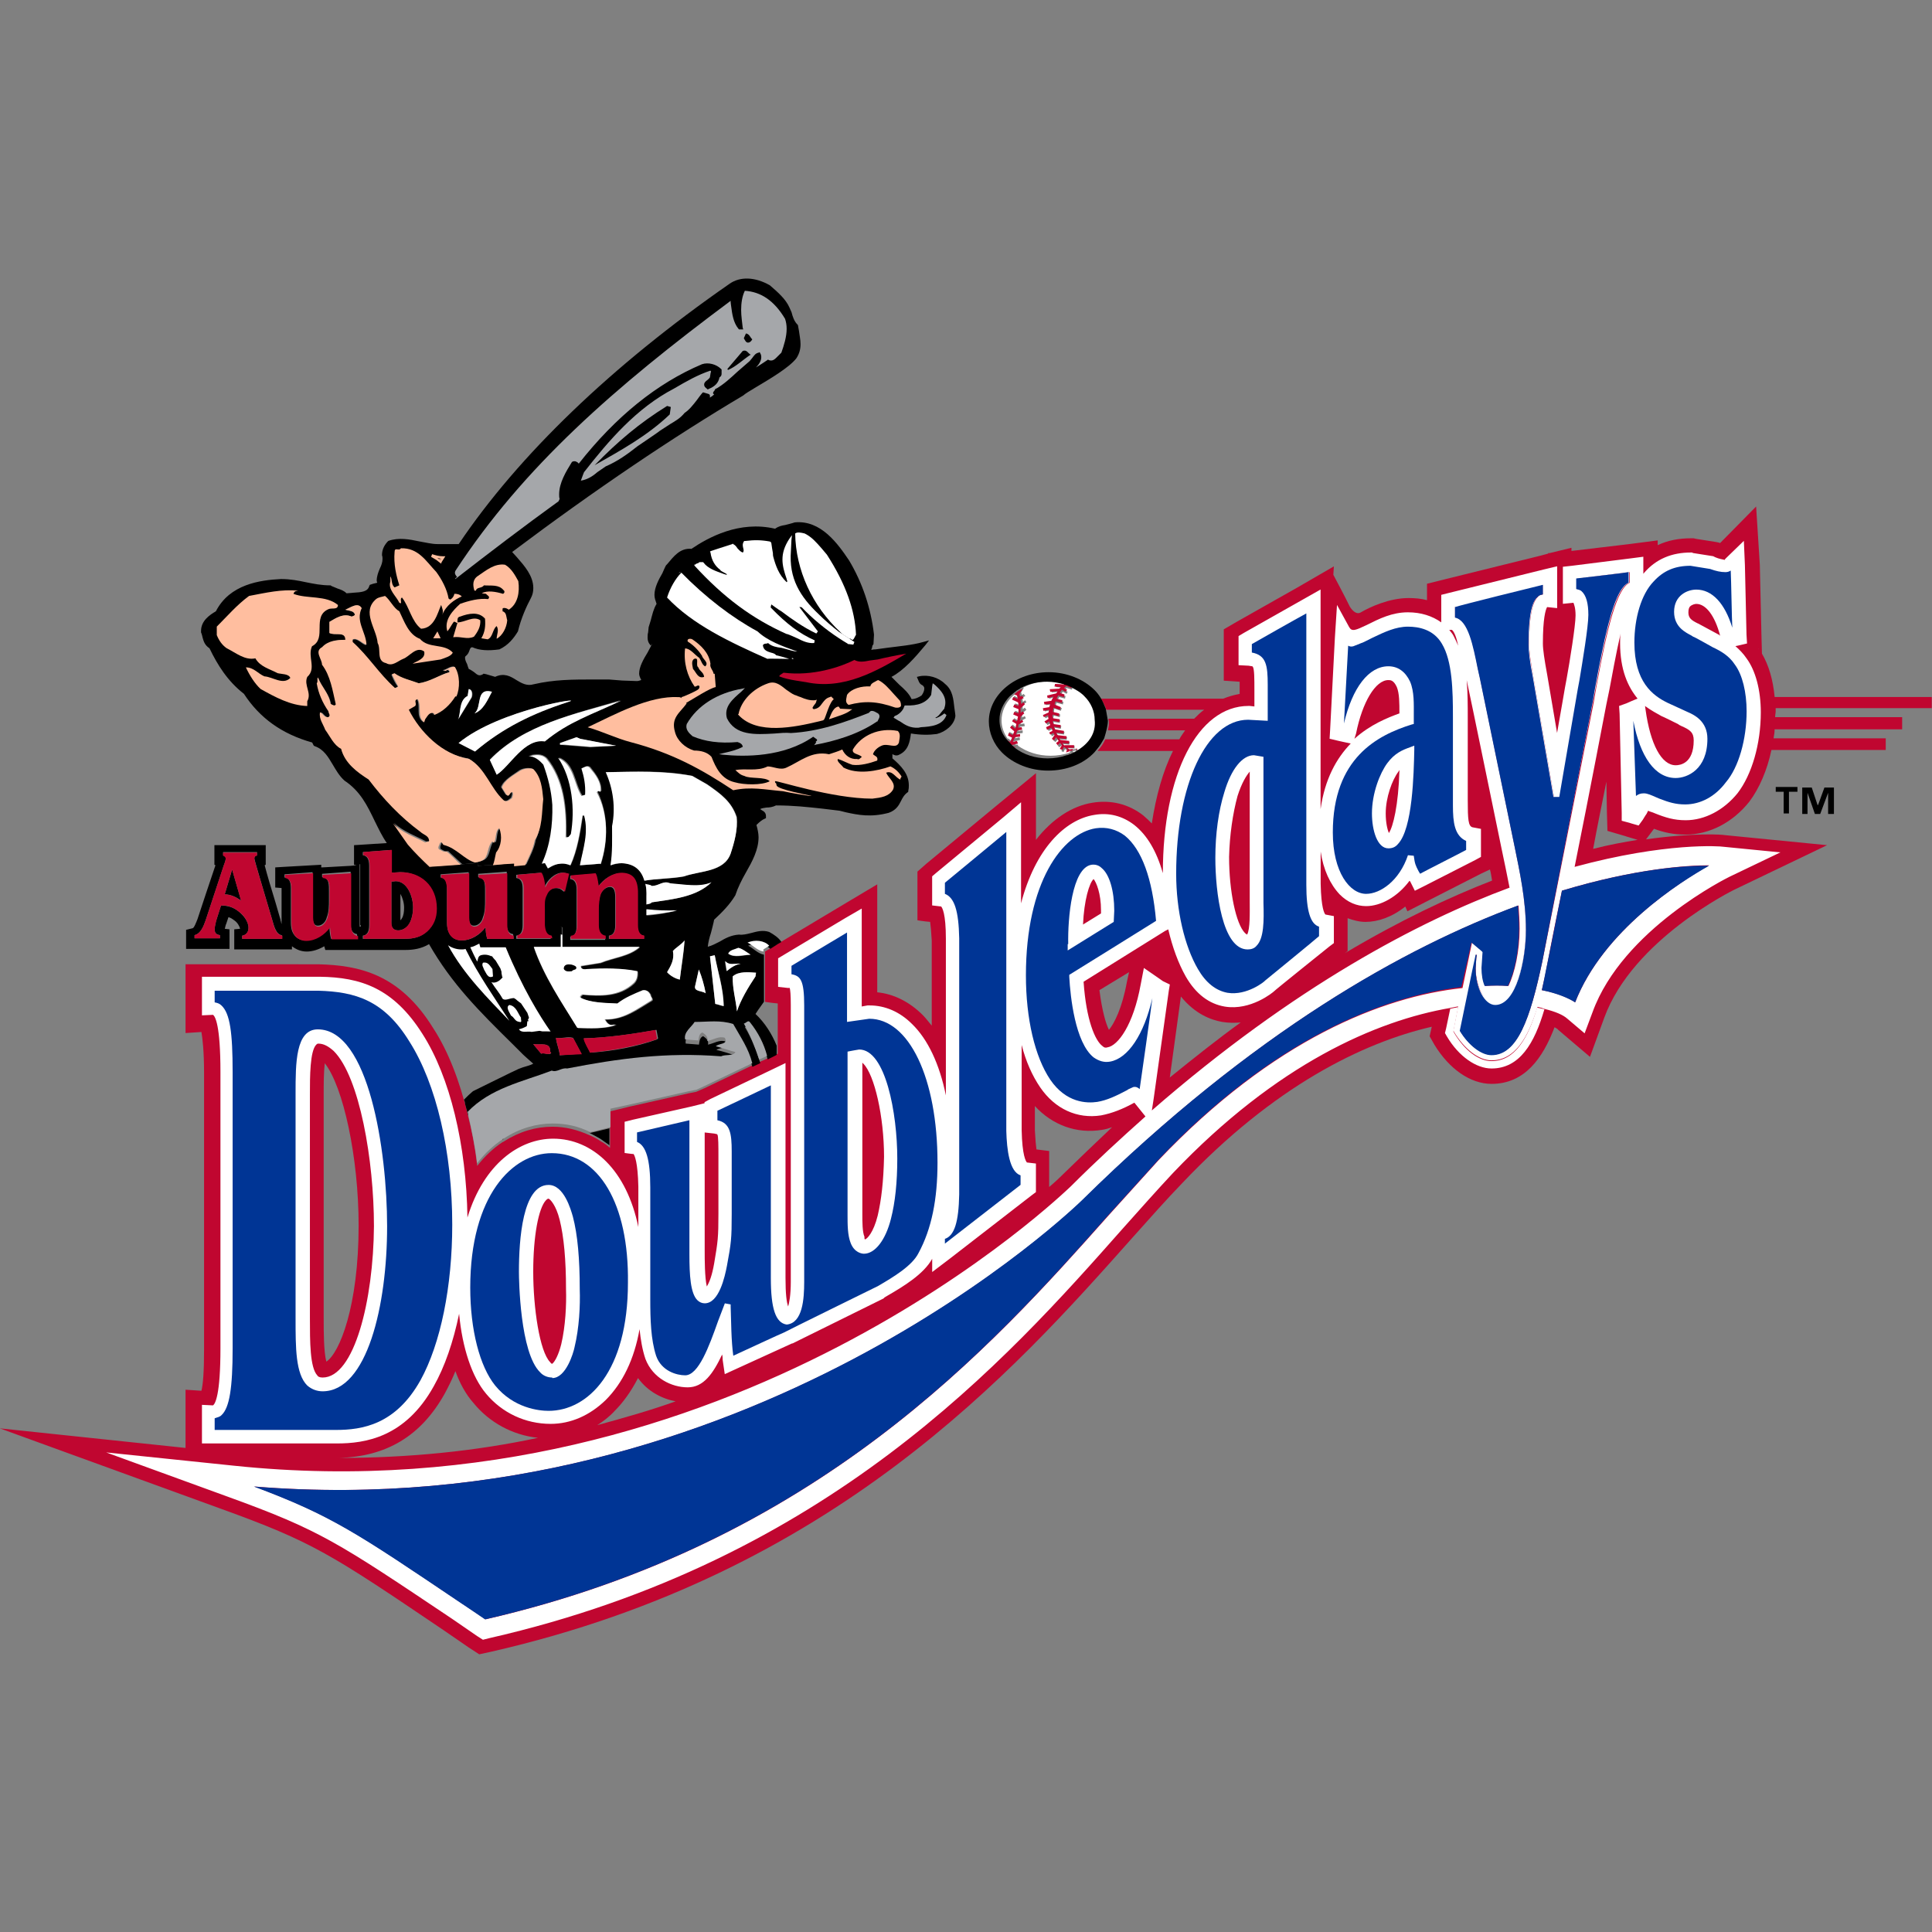 <?xml version="1.0" encoding="utf-8"?>
<!-- Generator: Adobe Illustrator 24.3.0, SVG Export Plug-In . SVG Version: 6.00 Build 0)  -->
<svg version="1.1" id="Layer_1" xmlns="http://www.w3.org/2000/svg" xmlns:xlink="http://www.w3.org/1999/xlink" x="0px" y="0px"
	 viewBox="0 0 512 512" style="enable-background:new 0 0 512 512;" xml:space="preserve">
<rect x="0" y="0" width="512" height="512" fill="#808080" stroke="none"/>
<style type="text/css">
	.st0{fill:#FFFFFF;}
	.st1{fill:#C00630;}
	.st2{fill:#003595;}
	.st3{fill:#A5A7AA;}
	.st4{fill:#FFBE9F;}
</style>
<g id="XMLID_1_">
	<path id="XMLID_3_" class="st0" d="M284.63,199.3c0.28-0.14,0.42-0.28,0.7-0.42l-1.12,0.14
		C284.35,199.16,284.49,199.3,284.63,199.3"/>
	<path id="XMLID_4_" class="st0" d="M283.65,199.86c0.14-0.14,0.28-0.14,0.28-0.14c-0.14-0.14-0.14-0.14-0.28-0.14V199.86z"/>
	<path id="XMLID_5_" class="st0" d="M282.24,198.46l-0.42,0.84l-0.56-0.28l0.56-0.98c-0.14-0.14-0.28-0.28-0.42-0.56l-0.7,0.56
		l-0.42-0.56l0.7-0.56c-0.28-0.28-0.42-0.7-0.7-0.98l-0.56,0.7l-0.56-0.42l0.7-0.98c-0.14-0.28-0.28-0.42-0.28-0.56l-0.84,0.42
		l-0.28-0.7l0.84-0.42c-0.14-0.28-0.28-0.56-0.28-0.84l-1.12,0.56l-0.28-0.56l1.12-0.56c-0.14-0.42-0.14-0.7-0.28-0.98l-0.84,0.56
		l-0.42-0.56l1.12-0.84c0-0.28-0.14-0.56-0.14-0.7s0-0.14,0-0.28l-1.12,0.56l-0.28-0.7l1.54-0.7c0-0.28,0-0.42,0.14-0.7l-1.54,0.28
		l-0.14-0.7l1.68-0.28c0.14-0.28,0.14-0.56,0.28-0.84l-1.54,0.14l-0.14-0.7l1.96-0.28c0.14-0.42,0.42-0.7,0.56-1.12l-1.54,0.42
		l-0.14-0.7l2.38-0.56c0.14-0.14,0.28-0.42,0.42-0.56l-1.96,0.14l-0.14-0.7l2.52-0.14c0.14-0.14,0.28-0.28,0.42-0.42l-1.68-0.14
		l0.14-0.7l2.38,0.14c0.14-0.14,0.14-0.14,0.28-0.28c-1.4-0.42-2.94-0.7-4.49-0.7c-2.52,0-4.91,0.56-7.01,1.68l0.14,0.14l-0.7,1.12
		c0.14,0.28,0.14,0.42,0.14,0.7l0.56-0.28l0.42,0.56l-0.84,0.42c0.14,0.42,0.14,0.7,0.14,1.12l0.7-0.42l0.28,0.56l-0.98,0.56
		c0,0.42,0,0.84,0,1.26l0.56-0.42l0.42,0.56l-0.98,0.84c0,0.28-0.14,0.56-0.14,0.98c0,0.14,0,0.28-0.14,0.28l0.84-0.42l0.28,0.56
		l-1.26,0.7c-0.14,0.28-0.14,0.56-0.14,0.84l0.98-0.14l0.14,0.7l-1.26,0.14c-0.14,0.42-0.28,0.7-0.42,1.12l1.12-0.14v0.7l-1.4,0.14
		c-0.28,0.42-0.42,0.84-0.56,1.26l1.12-0.28l0.14,0.7l-1.68,0.42c-0.14,0.14-0.14,0.14-0.14,0.28c0.28,0.28,0.42,0.42,0.7,0.56h0.56
		v0.28c2.38,1.68,5.33,2.66,8.69,2.66c1.68,0,3.51-0.28,5.05-0.84l0.28-0.98C282.81,198.88,282.52,198.74,282.24,198.46"/>
	<path id="XMLID_6_" class="st0" d="M267.8,196.22c0.28-0.42,0.42-0.7,0.56-1.12l-1.12-0.56l0.28-0.56l1.12,0.56
		c0.14-0.28,0.28-0.7,0.42-0.98l-1.12-0.98l0.42-0.56l0.98,0.84c0.14-0.42,0.28-0.84,0.28-1.26l-1.12-0.7l0.28-0.56l0.98,0.56
		c0-0.14,0.14-0.42,0.14-0.56c0-0.28,0.14-0.42,0.14-0.7l-1.26-0.56l0.28-0.7l1.12,0.42c0-0.42,0-0.7,0-1.12l-1.4-0.56l0.28-0.7
		l1.12,0.42c0-0.42,0-0.7-0.14-0.98l-1.54-0.7l0.28-0.7l1.26,0.56c-0.14-0.42-0.14-0.7-0.28-0.98l-0.7-0.14
		c-0.42,0.28-0.7,0.56-0.98,0.84c-1.68,1.68-2.66,3.93-2.66,6.17c0,1.68,0.56,3.37,1.68,4.91l0.14-0.14L267.8,196.22z"/>
	<path id="XMLID_7_" class="st0" d="M287.85,184.86c-0.98-0.98-2.24-1.82-3.65-2.52l-0.14,0.42l-1.4-0.42
		c-0.28,0.28-0.42,0.42-0.56,0.56l0.84,0.42l-0.28,0.56l-0.98-0.56c-0.28,0.28-0.42,0.56-0.56,0.84l1.26,0.28l-0.14,0.7l-1.54-0.42
		c-0.14,0.28-0.28,0.56-0.42,0.84l1.54,0.42l-0.14,0.7l-1.68-0.42c-0.14,0.28-0.14,0.56-0.28,0.84l1.68,0.56l-0.28,0.7l-1.68-0.56
		c-0.14,0.42-0.14,0.7-0.14,1.12l1.68,0.42l-0.14,0.7l-1.54-0.42c0,0.14-0.14,0.28-0.14,0.42s0,0.42,0,0.56l1.82,0.28l-0.14,0.7
		l-1.68-0.28c0.14,0.28,0.14,0.56,0.14,0.84l1.96,0.28l-0.14,0.7l-1.68-0.28c0.14,0.28,0.14,0.42,0.28,0.7l2.38,0.42l-0.14,0.7
		l-1.96-0.28c0.14,0.28,0.28,0.42,0.42,0.7l2.38,0.28l-0.14,0.7l-1.82-0.14c0.14,0.14,0.14,0.28,0.28,0.42l2.38,0.28l-0.14,0.7
		l-1.68-0.14c0.28,0.28,0.42,0.42,0.56,0.56v-0.14h2.52v0.7h-1.82c0.14,0.14,0.42,0.28,0.56,0.42l1.96-0.28l0.14,0.7
		c3.09-1.82,5.05-4.77,5.05-7.99C290.52,188.78,289.68,186.54,287.85,184.86"/>
	<path id="XMLID_8_" class="st1" d="M285.47,198.88l-0.14-0.56l-1.96,0.28c-0.14-0.14-0.42-0.28-0.56-0.42h1.82v-0.7h-2.52v0.14
		c-0.28-0.28-0.42-0.42-0.56-0.7l1.68,0.14l0.14-0.7l-2.38-0.28c-0.14-0.14-0.14-0.28-0.28-0.42l1.82,0.14l0.14-0.7l-2.38-0.28
		c-0.14-0.28-0.28-0.42-0.42-0.7l1.96,0.28l0.14-0.7l-2.38-0.42c-0.14-0.28-0.14-0.42-0.28-0.7l1.68,0.28l0.14-0.7l-1.96-0.28
		c-0.14-0.28-0.14-0.56-0.14-0.84l1.68,0.28l0.14-0.7l-1.82-0.28c0-0.14-0.14-0.28-0.14-0.56c0-0.14,0.14-0.28,0.14-0.42l1.54,0.42
		l0.14-0.7l-1.68-0.42c0-0.42,0.14-0.7,0.14-1.12l1.68,0.56l0.28-0.7l-1.68-0.7c0.14-0.28,0.14-0.56,0.28-0.84l1.68,0.42l0.14-0.7
		l-1.54-0.42c0.14-0.28,0.28-0.56,0.42-0.84l1.54,0.42l0.14-0.7l-1.26-0.42c0.14-0.28,0.42-0.56,0.56-0.84l0.98,0.56l0.42-0.56
		l-0.84-0.42c0.28-0.28,0.42-0.42,0.56-0.56l1.4,0.56l0.14-0.56c-0.42-0.28-0.98-0.42-1.4-0.56c-0.14-0.14-0.28-0.14-0.42-0.14
		c-0.14,0.14-0.14,0.14-0.28,0.28l-2.38-0.14l-0.14,0.7l1.68,0.14c-0.14,0.14-0.28,0.28-0.42,0.42l-2.52,0.14l0.14,0.7l1.96-0.14
		c-0.14,0.28-0.28,0.42-0.42,0.56l-2.38,0.56l0.14,0.7l1.54-0.42c-0.14,0.42-0.42,0.7-0.56,1.12l-1.96,0.28l0.14,0.7l1.54-0.14
		c-0.14,0.28-0.14,0.56-0.28,0.84l-1.68,0.28l0.14,0.7l1.54-0.28c-0.14,0.28-0.14,0.42-0.14,0.7l-1.54,0.7l0.28,0.56l1.12-0.56
		c0,0.14,0,0.14,0,0.28c0,0.28,0,0.56,0.14,0.7l-1.12,0.7l0.42,0.56l0.84-0.56c0.14,0.42,0.14,0.7,0.28,0.98l-1.12,0.56l0.28,0.7
		l1.12-0.56c0.14,0.28,0.28,0.56,0.28,0.84l-0.84,0.42l0.28,0.56l0.84-0.42c0.14,0.28,0.28,0.42,0.28,0.56l-0.7,0.98l0.56,0.42
		l0.56-0.84c0.28,0.28,0.42,0.56,0.7,0.98l-0.7,0.56l0.42,0.56l0.7-0.56c0.14,0.14,0.28,0.42,0.42,0.56l-0.56,0.98l0.7,0.28
		l0.42-0.84c0.28,0.28,0.56,0.42,0.84,0.56l-0.28,0.98c0.28-0.14,0.56-0.28,0.84-0.28l0.14-0.28c0.14,0.14,0.14,0.14,0.28,0.14
		c0.28-0.14,0.42-0.28,0.7-0.28c-0.14-0.14-0.28-0.14-0.42-0.28l1.12-0.14C285.33,199.02,285.47,199.02,285.47,198.88"/>
	<path id="XMLID_9_" class="st1" d="M269.06,198.18v-0.28l-0.56-0.14C268.78,197.9,268.92,198.04,269.06,198.18"/>
	<path id="XMLID_10_" class="st1" d="M271.59,186.68l-0.28-0.56l-0.7,0.42c0-0.42-0.14-0.7-0.14-1.12l0.84-0.42l-0.42-0.56
		l-0.56,0.14c-0.14-0.28-0.14-0.42-0.14-0.7l0.7-1.12l-0.14-0.14c-0.42,0.28-0.84,0.42-1.12,0.7c-0.14,0-0.14,0.14-0.14,0.14
		c-0.28,0.14-0.56,0.42-0.7,0.56l0.7,0.28c0.14,0.28,0.14,0.7,0.28,0.98l-1.26-0.56l-0.28,0.7l1.54,0.7
		c0.14,0.28,0.14,0.7,0.14,0.98l-1.12-0.42l-0.28,0.7l1.4,0.56c0,0.42,0,0.7,0,1.12l-1.12-0.42l-0.28,0.7l1.26,0.56
		c0,0.28-0.14,0.42-0.14,0.7s-0.14,0.42-0.14,0.56l-0.98-0.56l-0.28,0.56l1.12,0.7c-0.14,0.42-0.14,0.84-0.28,1.26l-0.98-0.84
		l-0.42,0.56l1.12,0.98c-0.14,0.42-0.28,0.7-0.42,0.98l-0.98-0.56l-0.28,0.7l1.12,0.56c-0.14,0.42-0.28,0.84-0.56,1.12l-0.98-0.56
		l-0.14,0.14c0.28,0.42,0.56,0.84,0.98,1.12l0.14,0.14c0.14,0.14,0.14,0.14,0.28,0.28c0.14-0.14,0.14-0.14,0.14-0.28l1.68-0.42
		l-0.28-0.7l-1.12,0.28c0.28-0.42,0.42-0.84,0.56-1.26l1.4-0.14v-0.7l-1.12,0.14c0.14-0.42,0.28-0.7,0.42-1.12l1.26-0.14l-0.14-0.7
		l-0.98,0.14c0.14-0.28,0.14-0.56,0.14-0.84l1.26-0.7l-0.28-0.56l-0.7,0.42c0-0.14,0.14-0.14,0.14-0.28
		c0.14-0.28,0.14-0.7,0.14-0.98l0.98-0.84l-0.42-0.56l-0.56,0.42c0-0.42,0-0.84,0-1.26L271.59,186.68z"/>
	<path id="XMLID_21_" class="st1" d="M465.95,171.81C465.81,171.81,465.81,171.81,465.95,171.81l0.14,0.28
		C465.95,171.95,465.95,171.81,465.95,171.81 M422.2,224.96c1.12-6.03,2.38-12.2,3.51-17.81l0.14,8.13l0.14,4.91l4.77,1.4l0.42,0.14
		l2.8,0.84C430.47,223.14,426.55,223.84,422.2,224.96 M356.43,252.59l0.7-0.56v-3.23v-3.37v-2.1c1.54,0.56,3.09,0.98,4.77,0.98
		c3.23,0,7.01-1.26,10.52-4.07l0.56,1.26l6.03-3.09l13.46-6.87l2.38-1.12c0.28,0.98,0.42,2.1,0.56,2.94
		C384.2,237.73,371.01,243.9,356.43,252.59 M310.01,285.55l2.94-21.46c3.79,4.63,7.85,6.17,10.94,6.73
		c1.68,0.28,3.37,0.28,4.91,0.14C322.77,275.31,316.6,280.22,310.01,285.55 M298.65,260.16c-1.26,7.01-3.37,11.08-4.77,12.76
		c-0.84-1.68-1.82-5.05-2.52-10.52l7.85-4.77L298.65,260.16z M280.98,311.91c-0.14,0.14-1.12,1.12-2.94,2.66v-3.51v-6.03l-3.37-0.42
		c-0.14-0.98-0.28-2.52-0.42-5.05v-6.45c4.63,5.05,11.08,7.43,17.81,6.31c0.98-0.14,1.82-0.42,2.66-0.7
		C290.24,302.93,285.75,307.28,280.98,311.91 M158.28,377.68c1.54-0.98,3.23-2.24,4.63-3.79c2.1-2.1,4.21-4.91,6.17-8.69
		c2.52,3.51,6.31,5.47,9.96,6.17C172.44,373.75,165.43,375.72,158.28,377.68 M89.56,386.37c12.76-0.28,22.02-5.75,28.33-17.11
		c0.98-1.82,1.96-3.79,2.8-5.89c1.12,3.09,2.66,6.03,4.77,8.41c4.21,5.19,10.38,8.55,17.11,9.26
		C126.16,384.55,108.49,386.37,89.56,386.37 M86.48,360.85c-0.7-2.66-0.7-7.99-0.7-11.5v-1.12v-58.62c0-2.1,0-5.33,0.28-7.85
		c4.91,6.17,8.98,24.96,8.98,43.05C95.03,346.13,89.98,358.61,86.48,360.85 M511.81,184.72H470.3c-0.42-4.49-1.54-8.41-3.37-11.5
		l-0.14-5.33l-0.42-18.23l-0.98-15.43l-9.54,9.68l-0.42-0.14l-0.7-0.14l-5.33-0.84l-0.56-0.14h-0.7c-3.23,0-6.17,0.56-8.83,1.82
		v-1.26l-7.57,0.98l-15.29,1.82v-0.84l-5.75,1.4h-0.42v0.14l-2.1,0.56l-24.96,6.17l-5.05,1.26v4.35c-1.54-0.42-3.23-0.56-4.91-0.56
		c-5.05,0-10.24,2.38-12.62,3.79c-1.12,0.7-2.24-0.42-2.94-1.54c-0.98-2.1-4.35-8.41-4.35-8.41l0.14-2.24l-9.68,5.61l-16.13,9.12
		l-3.37,1.96v3.93v3.37v6.31l4.21,0.28c0,0.7,0,1.54,0,2.38v0.84c-1.54,0.28-2.94,0.7-4.35,1.26h-32.39
		c0.56,0.98,1.12,1.96,1.4,2.94h25.94c-0.98,0.7-1.82,1.54-2.66,2.38h-22.72c0,0.28,0.14,0.56,0.14,0.98c0,0.7-0.14,1.4-0.28,2.1
		h20.47c-0.56,0.84-1.12,1.54-1.54,2.38H292.9c-0.42,0.98-1.12,2.1-1.96,2.94v0.14h19.91c-2.66,5.33-4.49,11.92-5.61,19.21
		c-0.7-0.7-1.4-1.4-2.24-2.1c-3.93-3.09-8.69-4.21-13.6-3.37c-5.19,0.84-10.52,4.21-14.86,9.82v-3.37v-14.3l-11.08,9.12
		l-17.95,14.86l-2.38,2.1v3.09v3.79v6.03c0,0,1.68,0.28,3.37,0.42c0.14,0.98,0.28,2.52,0.42,4.91v22.58
		c-0.84-0.98-1.54-1.96-2.38-2.8c-3.51-3.51-7.71-5.61-12.06-6.03v-16.83v-11.78l-10.1,6.03l-16.41,9.82l-3.23,1.96v3.79v3.51v6.03
		c0,0,1.68,0.28,3.37,0.42c0,0.42,0,0.7,0,1.12v12.2l-2.52,1.12l-0.84,0.42l-1.26,0.56l-2.1,0.98l-12.62,6.03l-2.24,0.98l-2.1,0.42
		l-15.57,3.51l-5.19,1.26v4.91v0.42v2.1v1.54v0.7c-0.84-0.7-1.54-1.26-2.38-1.68c-0.98-0.7-2.1-1.26-3.09-1.68
		c-3.09-1.4-6.31-2.24-9.82-2.24c-4.35,0-8.69,1.26-12.9,3.93c-0.14,0.14-0.14,0.14-0.28,0.14c-2.38,1.54-4.77,3.79-6.73,6.31
		c-0.56-4.77-1.4-9.26-2.52-13.6c-2.1-8.83-5.19-16.83-9.12-22.86c-8.98-14.58-19.91-16.69-30.43-16.97h-0.14h-0.14H55.9h-6.73v6.73
		v4.49v7.01l4.21-0.28c0.28,1.68,0.7,4.91,0.7,11.08v72.92c0,6.17-0.28,9.4-0.7,11.08l-4.21-0.28v7.01v4.49v3.93l-49.22-5.19
		l58.62,21.32c24.4,8.83,29.03,11.92,58.9,32.11l6.73,4.63l2.8,1.82l3.23-0.7c90.87-20.75,138.41-74.32,169.83-109.66
		c4.63-5.19,9.12-10.24,13.18-14.44c24.4-25.8,47.96-37.3,66.19-41.51l-0.56,2.52l1.26,2.24c3.93,6.45,9.54,10.38,15.15,10.38
		c8.83,0,13.6-6.87,16.69-15.01c0.42,0.28,0.84,0.42,0.98,0.7l8.41,7.15l3.79-10.38c7.57-20.75,34.22-33.8,34.5-33.94l24.54-11.78
		l-27.07-2.66c-0.56-0.14-7.99-0.7-20.9,1.12l2.1-2.8c2.66,0.98,5.19,1.54,8.41,1.54c6.31,0,12.48-3.23,16.83-8.69
		c2.66-3.51,4.77-8.41,5.89-13.74h30.29v-3.09h-29.73c0.14-0.84,0.28-1.54,0.28-2.38h33.8v-3.23h-33.66c0-0.56,0.14-1.12,0.14-1.54
		c0-0.28,0-0.56,0-0.84h41.37v-2.94L511.81,184.72L511.81,184.72z"/>
	<path id="XMLID_24_" d="M285.47,198.88c-0.14,0-0.14,0.14-0.14,0.14c-0.28,0.14-0.42,0.28-0.7,0.42c0,0,0,0-0.14,0
		c-0.28,0.14-0.42,0.28-0.7,0.28c-0.14,0.14-0.28,0.14-0.28,0.14c-0.28,0.14-0.56,0.28-0.84,0.28c-1.54,0.56-3.23,0.84-5.05,0.84
		c-3.23,0-6.31-0.98-8.69-2.8c-0.14-0.14-0.28-0.28-0.42-0.42c-0.28-0.14-0.42-0.42-0.56-0.56c-0.14-0.14-0.14-0.14-0.28-0.28
		c0,0,0-0.14-0.14-0.14c-0.42-0.42-0.7-0.84-0.98-1.12c-1.12-1.4-1.68-3.09-1.68-4.91c0-2.24,0.98-4.35,2.66-6.17
		c0.28-0.28,0.7-0.56,0.98-0.84c0.28-0.28,0.56-0.42,0.7-0.56c0.14,0,0.14-0.14,0.14-0.14c0.42-0.28,0.84-0.42,1.12-0.7
		c2.1-1.12,4.49-1.68,7.01-1.68c1.54,0,3.09,0.28,4.49,0.7c0.14,0.14,0.28,0.14,0.42,0.14c0.56,0.14,0.98,0.42,1.4,0.56
		c1.4,0.7,2.66,1.4,3.65,2.52c1.68,1.68,2.66,3.93,2.66,6.17C290.52,194.25,288.55,197.06,285.47,198.88 M293.32,193.13
		c0.14-0.7,0.28-1.4,0.28-2.1c0-0.28-0.14-0.56-0.14-0.84c-0.14-0.84-0.28-1.54-0.42-2.38c-0.42-0.98-0.84-2.1-1.4-2.94
		c-0.42-0.7-0.98-1.4-1.54-1.96c-2.94-2.94-7.43-4.77-12.2-4.77c-8.69,0-15.85,5.89-15.85,13.04c0,2.94,1.26,6.03,3.51,8.27
		c2.94,2.94,7.43,4.77,12.2,4.77c4.77,0,9.26-1.68,12.2-4.77c0.28-0.28,0.42-0.56,0.7-0.84c0.84-0.98,1.4-1.96,1.96-2.94
		C292.9,194.67,293.18,193.83,293.32,193.13"/>
	<path id="XMLID_27_" d="M485.87,215.71h-1.4v-5.61l-2.1,5.61h-1.4l-1.96-5.61v5.61h-1.4v-7.01h2.52l1.54,4.63h0.14l1.68-4.63h2.52
		v7.01H485.87z M476.19,209.82h-2.1v5.75h-1.4v-5.75h-2.1v-1.26h5.75v1.26H476.19z"/>
	<path id="XMLID_28_" class="st2" d="M462.73,174.06L462.73,174.06L462.73,174.06z"/>
	<path id="XMLID_29_" class="st0" d="M438.61,215.29L438.61,215.29c-0.14,0-0.14,0-0.14-0.14L438.61,215.29z"/>
	<path id="XMLID_30_" class="st0" d="M395.27,281.2c-3.37,0-7.15-2.8-9.96-7.57l-0.14-0.28l1.26-6.45c-0.7,0.14-1.4,0.28-2.1,0.42
		l-1.12,5.33l-0.28,1.12l0.56,0.98c3.09,5.19,7.71,8.41,11.78,8.41c7.43,0,11.36-6.59,14.02-15.71c-0.56-0.14-1.26-0.28-1.96-0.42
		C404.95,275.17,401.44,281.2,395.27,281.2"/>
	<path id="XMLID_31_" class="st0" d="M422.9,182.05c2.94-16.13,5.33-26.08,8.83-27.63v-2.8c-1.54,0.28-12.62,1.54-13.88,1.68v2.8
		c0.56,0.14,1.12,0.28,1.54,0.56c1.12,1.12,1.82,3.23,1.82,6.31s-1.54,12.34-2.38,17.39l-0.42,2.24l-4.91,28.61h-1.68l-5.47-31.97
		c-0.84-3.93-1.12-6.87-1.12-8.69c0-9.4,1.4-11.78,2.38-12.62c0.42-0.28,0.84-0.42,1.26-0.56v-2.52
		c-1.96,0.42-22.16,5.47-23.28,5.75v2.8c3.51,0.7,4.77,7.43,6.03,13.46l0.56,2.52l9.26,44.88c1.26,6.17,2.94,13.88,2.94,21.74
		c0,7.99-2.52,19.91-8.13,19.91c-2.8,0-5.33-4.49-5.33-9.68c0,0,0.14-2.8,0.28-3.51c-0.14-0.14-0.14-0.14-0.28-0.14
		c-0.56,2.38-4.07,19.63-4.21,20.19c2.38,3.93,5.75,6.45,8.41,6.45c6.87,0,10.24-9.54,13.46-24.82l13.6-68.58L422.9,182.05z"/>
	<path id="XMLID_48_" class="st0" d="M417.43,265.63c-1.82-1.26-4.91-2.52-8.83-3.23c0.56-2.38,1.12-4.91,1.54-7.43
		c0,0,1.54-8.13,3.79-18.93c19.49-5.89,33.24-6.73,38.99-6.73C445.34,233.66,424.86,246.56,417.43,265.63 M395.27,279.52
		c-2.66,0-6.03-2.52-8.41-6.45c0.14-0.7,3.65-17.81,4.21-20.19c0.14,0.14,0.14,0.14,0.28,0.14c-0.14,0.7-0.28,3.51-0.28,3.51
		c0,5.05,2.52,9.68,5.19,9.68c5.47,0,8.13-11.92,8.13-19.91c0-7.85-1.68-15.57-2.94-21.74l-9.26-45.02l-0.56-2.52
		c-1.12-6.03-2.52-12.76-6.03-13.46v-2.8c1.12-0.28,21.46-5.33,23.28-5.75v2.52c-0.42,0.14-0.98,0.14-1.26,0.56
		c-0.98,0.98-2.38,3.23-2.38,12.62c0,1.82,0.42,4.77,1.12,8.69l5.47,31.83h1.68l4.91-28.61l0.42-2.24
		c0.84-5.05,2.38-14.3,2.38-17.39s-0.56-5.19-1.82-6.31c-0.42-0.42-0.98-0.42-1.4-0.56v-2.8c1.26-0.14,12.34-1.54,13.88-1.68v2.8
		c-3.37,1.54-5.89,11.5-8.83,27.63l-0.7,4.07l-13.6,68.58C405.51,269.98,402.15,279.52,395.27,279.52 M307.07,307.42l-13.32,14.72
		c-30.71,34.5-77.13,86.81-165.06,107c-0.56-0.42-6.45-4.35-6.45-4.35c-27.49-18.51-34.22-23.14-54.83-30.85
		c131.12,10.66,218.77-75.17,219.61-76.01c45.3-44.74,85.54-66.89,115.41-77.97c0.14,2.1,0.28,4.07,0.28,6.17
		c0,5.89-1.26,11.64-2.94,15.15c-1.96-0.14-4.07-0.14-6.17,0c-0.56-1.26-0.84-2.8-0.84-4.77l0.28-4.21l-0.28-0.28l-2.66-2.24
		l-2.52,12.06C366.53,264.09,337.5,275.45,307.07,307.42 M308.19,260.02l-1.4-0.98l-3.65-2.52l-0.84,4.35
		c-1.96,10.8-6.03,16.27-8.83,16.69c-0.42,0.14-0.84,0.14-1.4-0.42c-1.82-1.4-4.21-6.73-4.91-16.97l21.6-13.46l0.84-0.42
		c1.12,4.77,2.66,8.98,4.63,12.48c2.66,4.63,6.17,7.29,10.38,7.99c6.87,1.12,12.76-3.79,13.04-4.07c-0.14,0,14.72-11.92,14.72-11.92
		l1.12-0.84v-1.4v-3.37v-2.38l-2.24-0.42c-0.28-0.28-1.12-1.68-1.26-8.13v-8.55c0.7,4.77,2.52,8.69,5.05,11.36
		c2.1,2.1,4.49,3.09,7.01,3.09c3.79,0,8.27-2.38,11.5-6.73c0,0,0,0.14,0.14,0.14l1.26,2.52l2.52-1.26l13.46-6.87l1.54-0.84v-1.68
		v-3.37v-2.38l-2.24-0.42c-1.12-0.28-1.26-2.1-1.26-7.15v-1.54v-19.77v-0.42c0-3.23,0-6.73-0.28-10.1
		c0.7,3.09,9.26,44.74,9.26,44.74c0.7,3.23,1.4,6.73,2.1,10.24c-23.84,8.83-56.94,26.08-94.8,59.04c0.28-1.68,0.56-3.65,0.56-3.65
		l3.93-28.05l0.28-1.68L308.19,260.02z M289.82,232.96c0.7,0.84,1.96,3.79,1.96,8.27c0-0.14,0,0.42,0,0.84l-4.77,2.94
		C287.29,238.57,288.69,233.94,289.82,232.96 M327.96,210.94c1.12-3.51,2.38-5.47,3.23-6.45v32.96v1.68c0,2.52,0.14,7.15-0.7,8.55
		c-0.14-0.14-0.28-0.14-0.56-0.42c-2.38-2.38-4.21-11.08-4.21-20.19C325.86,221.32,326.7,215.57,327.96,210.94 M370.87,204.07
		c-0.28,9.4-1.68,15.01-2.8,16.69c-0.42-0.98-0.84-2.8-0.84-5.19c0-4.21,1.68-8.83,3.37-11.08
		C370.73,204.35,370.73,204.21,370.87,204.07 M359.37,194.39c1.68-8.41,5.19-14.16,8.55-14.16c0.56,0,1.4,0,2.24,1.82
		c0.7,1.68,0.7,4.21,0.7,7.01c-3.09,1.12-7.71,2.94-11.92,6.73L359.37,194.39z M384.76,166.91c0.7,0.56,1.26,2.24,1.68,4.21
		c-0.42-0.98-0.84-1.82-1.26-2.66c-0.28-0.56-0.7-0.98-1.12-1.54H384.76z M232.6,322.15c-1.12,4.49-2.8,6.17-3.37,6.31
		c-0.14-0.14-0.14-0.14-0.14-0.42v-0.14v-0.14c-0.56-1.26-0.56-3.93-0.56-6.03v-0.98v-39.13c0.14,0.14,0.28,0.28,0.28,0.28
		c2.94,2.94,5.47,14.02,5.47,24.68C234.14,313.03,233.58,317.94,232.6,322.15 M190.39,306.3v1.68v13.6c0,6.31-0.14,7.43-1.12,13.18
		c-0.56,3.23-1.26,5.05-1.96,6.17c-0.56-2.38-0.56-7.29-0.56-9.4v-0.98v-30.43l2.52,0.28c0.56,0.14,0.84,0.14,0.84,0.28
		C190.39,300.97,190.39,303.92,190.39,306.3 M148.74,356.22c-0.7,2.8-1.68,4.63-2.38,5.19c-0.14,0-0.28,0-0.56-0.42
		c-2.8-2.8-4.49-14.44-4.49-23.98c0-9.4,1.4-16.83,3.37-18.93c0.42-0.42,0.56-0.42,0.7-0.42c0.42,0.14,1.96,1.68,2.94,5.61
		c1.12,4.49,1.68,10.66,1.68,18.37C150.14,345.71,149.86,351.46,148.74,356.22 M85.49,365.06c-0.84,0-1.26-0.28-1.4-0.56
		c-1.96-2.1-1.96-8.98-1.96-15.15v-1.12v-58.34c0-4.49,0-11.36,1.68-13.04c0.14-0.14,0.28-0.28,0.56-0.28c1.4,0,2.66,0.7,4.07,1.96
		c6.87,6.87,10.66,29.03,10.66,46.42C98.96,344.58,93.91,365.06,85.49,365.06 M440.29,189.76c0.14,0,4.63,2.24,4.63,2.24h-0.14
		c0.28,0.14,0.56,0.28,0.84,0.42c2.24,0.98,3.23,1.68,3.23,3.79c0,6.17-3.65,6.59-4.77,6.59c-3.79,0-6.73-5.61-7.99-14.72
		l-0.14-0.98C437.48,188.22,439.03,189.06,440.29,189.76 M447.86,160.74c0.56-0.56,1.4-0.7,1.68-0.7c2.52,0,4.91,3.09,6.31,8.41
		c-0.14,0-0.14-0.14-0.14-0.14l-5.19-2.8c-0.28-0.14-0.42-0.28-0.56-0.28c-1.68-0.84-2.52-1.4-2.52-2.94
		C447.44,161.3,447.72,160.88,447.86,160.74 M456.7,224.4c-0.7-0.14-15.15-1.26-39.41,5.33c3.93-19.49,8.41-43.05,8.41-43.05
		l0.84-4.07c0.56-2.94,1.68-9.26,2.94-14.72c-0.14,0.84-0.14,1.54-0.14,2.52c0,7.15,2.1,11.64,4.63,14.72l-1.68,0.7l-1.26,0.56
		l-1.96,0.7l0.14,2.1l0.56,26.22v2.1l2.1,0.56l0.42,0.14l1.96,0.56l1.12-1.54c0.28-0.42,0.56-0.98,0.98-1.54
		c0.14-0.28,0.28-0.56,0.42-0.84c0.28,0.14,0.56,0.28,0.7,0.28c0.42,0.14,0.84,0.28,1.12,0.42c2.8,1.12,5.05,1.82,8.13,1.82
		c5.05,0,10.1-2.66,13.74-7.15c3.79-4.91,6.17-13.04,6.17-21.46c0-5.89-1.4-11.08-3.79-14.3c-0.84-1.26-1.96-2.38-2.94-3.23
		l0.7-0.14l2.38-0.56l-0.14-2.38l-0.42-18.37l-0.28-6.45l-4.77,4.63c-0.14,0.14-0.28,0.28-0.28,0.42c-0.7-0.14-1.54-0.28-2.52-0.7
		l-0.28-0.14l-0.28-0.14l-5.33-0.84l-0.28-0.14h-0.28c-5.05,0-9.26,1.68-12.48,5.47c-0.14,0.14-0.14,0.14-0.14,0.28v-1.4v-3.23
		l-3.23,0.42l-15.57,1.96l-2.52,0.28v2.52v4.21v3.09l2.8-0.28c0.14,0.42,0.56,1.26,0.56,3.37c0,2.66-1.54,12.2-2.38,16.83
		l-0.42,2.24c0,0-0.98,5.75-2.1,12.06L410,178.69c-0.7-3.79-1.12-6.59-1.12-8.13c0-6.59,0.7-8.98,1.12-9.68l2.66,0.28v-3.23v-4.21
		v-3.65l-3.51,0.84l-24.96,6.17l-2.24,0.56v2.24v4.21v0.84c-2.38-1.68-5.33-2.66-8.83-2.66c-4.21,0-7.57,1.68-10.94,3.37
		c-2.94,1.4-3.93,1.82-4.63,0.56l-3.23-5.89l-0.56,8.69l-1.26,24.4l-0.14,2.38l2.38,0.56l1.26,0.28l1.96,0.42
		c-3.79,3.93-6.87,9.4-7.99,17.39v-53.29v-4.91l-4.21,2.38l-16.13,9.12l-1.4,0.84v1.68v3.37v2.66l2.66,0.14
		c0.84,0.14,1.12,0.14,1.12,0.28c0.42,0.56,0.42,3.37,0.42,6.03v1.4v3.09l-1.26-0.14h-0.14h-0.14c-13.46,0-22.72,18.09-22.72,44.31
		c-1.68-5.89-4.21-10.1-7.57-12.76c-3.09-2.38-6.73-3.37-10.66-2.66c-7.71,1.26-15.57,8.98-19.35,23.42v-20.75v-6.03l-4.63,3.93
		l-17.95,14.86l-0.98,0.84v1.4v3.79v2.52l2.38,0.28c0.28,0.28,1.26,1.82,1.26,8.55v41.51c-1.68-8.27-4.77-14.86-8.98-18.93
		c-3.23-3.23-7.15-4.91-11.22-4.91h-0.28h-0.28l-1.54,0.28v-20.9v-5.05l-4.35,2.52l-16.41,9.82l-1.4,0.84v1.54v3.51v2.52l2.52,0.28
		h0.14c0.14,0,0.28,0,0.42,0c0.14,0.56,0.28,1.68,0.28,4.63v73.2c0,3.65-0.42,5.61-0.7,6.59c-0.42-1.12-0.7-3.37-0.7-7.57v-52.45
		v-4.49l-4.07,1.96l-15.85,7.57l-1.54,0.84v0.28l-3.37,0.84l-15.57,3.51l-2.24,0.56v2.24v3.51v2.52c0,0,1.96,0.28,2.38,0.28
		c0.28,0.42,1.12,2.1,1.26,8.69v10.66c-1.54-7.43-4.49-13.32-8.55-17.39c-3.93-3.93-8.83-6.03-14.02-6.03
		c-8.83,0-18.37,6.59-22.72,20.9c-0.28-19.21-4.63-37.3-11.92-48.66c-7.71-12.2-16.41-15.01-27.21-15.15H56.32h-2.8v2.8v4.49v2.94
		l2.94-0.14c0.56,0.42,1.96,2.66,1.96,15.15v73.2c0,12.48-1.4,14.72-1.96,15.15l-2.94-0.14v2.94v4.49v2.8h2.8h32.96
		c7.43,0,18.09-1.54,25.66-15.15c2.94-5.19,5.19-11.78,6.73-19.21c0.84,8.98,3.37,16.69,7.15,21.18c4.21,5.05,10.38,7.99,17.11,7.99
		c5.33,0,10.38-2.24,14.58-6.31c4.49-4.49,7.57-10.8,8.98-18.79c0.28,2.66,0.7,5.33,1.54,7.85c1.96,5.19,7.01,7.57,11.22,7.57
		c4.21,0,6.73-3.65,9.12-8.69c0.14,0.56,0.14,0.98,0.14,1.4l0.56,3.79l3.37-1.54l14.44-6.59h0.14l24.12-11.92l0.14-0.14l0.14-0.14
		l0.7-0.42c4.35-2.52,9.68-5.75,11.92-9.82v3.51l4.63-3.51l21.74-16.83l1.12-0.84v-1.4v-3.51v-2.66l-2.38-0.28
		c-0.28-0.28-1.26-1.82-1.4-8.55v-22.58c1.12,4.35,2.8,8.13,4.91,11.22c3.93,5.75,9.82,8.41,16.13,7.43
		c2.94-0.56,5.75-1.68,8.83-3.37l2.94,3.65c-6.45,5.75-13.04,11.78-19.77,18.51c-0.98,0.84-89.75,87.93-221.85,74.04l-33.8-3.51
		l31.97,11.64c24.82,8.98,29.45,12.2,59.6,32.39l6.73,4.63l1.54,0.98l1.68-0.42c89.75-20.47,136.87-73.48,168-108.68
		c4.63-5.19,9.12-10.24,13.18-14.58c27.63-29.03,53.99-40.39,73.48-43.75c0.7-0.14,1.4-0.28,2.1-0.42l-1.26,6.45l0.14,0.28
		c2.8,4.63,6.59,7.57,9.96,7.57c6.17,0,9.68-5.89,12.2-14.16c0.7,0.14,1.26,0.28,1.96,0.56c2.8,0.7,4.77,1.54,5.89,2.52l4.63,3.93
		l2.1-5.61c7.99-22.02,36.04-35.76,36.32-35.9l13.46-6.45L456.7,224.4"/>
	<path id="XMLID_49_" class="st2" d="M389.95,249.79l2.66,2.24l0.28,0.28l-0.28,4.21c0,1.82,0.28,3.51,0.84,4.77
		c2.24-0.14,4.21-0.14,6.17,0c1.68-3.37,2.94-9.12,2.94-15.15c0-2.1-0.14-4.21-0.28-6.17c-29.87,11.08-69.98,33.24-115.41,77.97
		c-0.84,0.84-88.49,86.67-219.61,76.01c20.61,7.71,27.35,12.34,54.83,30.85c0,0,5.89,3.93,6.45,4.35
		c87.93-20.19,134.35-72.36,165.06-107l13.32-14.72c30.43-32.11,59.46-43.33,80.35-45.86L389.95,249.79z"/>
	<path id="XMLID_50_" class="st2" d="M413.93,236.04c-2.1,10.66-3.79,18.93-3.79,18.93c-0.56,2.52-0.98,5.05-1.54,7.43
		c4.07,0.84,7.01,2.1,8.83,3.23c7.43-19.07,27.91-31.97,35.48-36.18C447.16,229.31,433.56,230.15,413.93,236.04"/>
	<path id="XMLID_51_" class="st2" d="M422.06,186.12l0.7-4.07c2.94-16.13,5.33-26.08,8.83-27.63v-2.8
		c-1.54,0.28-12.62,1.54-13.88,1.68v2.8c0.56,0.14,1.12,0.28,1.4,0.56c1.26,1.12,1.82,3.23,1.82,6.31s-1.54,12.34-2.38,17.39
		l-0.42,2.24l-4.91,28.61h-1.54l-5.47-31.83c-0.84-4.07-1.12-6.87-1.12-8.69c0-9.54,1.4-11.78,2.52-12.62
		c0.42-0.42,0.84-0.42,1.26-0.56v-2.52c-1.82,0.42-22.16,5.47-23.28,5.89v2.8c3.51,0.7,4.77,7.43,6.03,13.6l0.56,2.52l9.26,44.88
		c1.26,6.17,2.94,13.88,2.94,21.74c0,7.99-2.52,19.91-8.13,19.91c-2.8,0-5.19-4.49-5.19-9.68c0,0,0.14-2.8,0.28-3.51
		c-0.14-0.14-0.14-0.14-0.28-0.14c-0.56,2.38-4.07,19.63-4.21,20.19c2.38,3.93,5.75,6.45,8.41,6.45c6.87,0,10.24-9.54,13.46-24.82
		L422.06,186.12z"/>
	<path id="XMLID_52_" class="st2" d="M462.87,188.5c0-5.05-1.12-9.68-3.09-12.34c-1.54-2.38-3.79-3.65-5.89-4.63
		c0,0-5.19-2.94-5.19-2.8l-0.42-0.28c-1.54-0.84-4.63-2.24-4.63-6.31c0-4.35,3.51-5.89,5.89-5.89c4.21,0,7.57,3.65,9.54,10.1
		c-0.14-2.24-0.28-12.48-0.42-15.15c-0.42,0.28-0.84,0.42-1.4,0.42c-1.26,0-2.52-0.28-4.07-0.84l-5.19-0.84
		c-4.07,0-7.15,1.26-9.82,4.21c-3.23,3.37-5.05,9.68-5.05,16.13c0,10.38,4.77,14.02,8.83,15.99l5.19,2.38
		c1.96,0.84,5.33,2.52,5.33,7.15c0,8.13-5.33,10.38-8.41,10.38c-5.47,0-9.4-5.61-11.22-15.15c0.14,3.37,0.56,16.55,0.7,19.91
		c0.56-0.42,1.12-0.7,2.1-0.7s2.1,0.56,3.09,0.98l0.98,0.42c2.52,0.98,4.35,1.54,6.87,1.54c4.07,0,7.99-2.1,10.8-5.89
		C460.76,203.37,462.87,195.93,462.87,188.5"/>
	<path id="XMLID_55_" class="st2" d="M85.49,368.71c-1.54,0-2.94-0.56-4.07-1.54c-3.09-3.09-3.09-9.96-3.09-17.81v-59.6
		c0-7.99,0-16.97,5.89-16.97c13.46,0,18.37,31.97,18.37,52.17C102.6,345.99,97.27,368.71,85.49,368.71 M119.85,324.53
		c0-19.21-4.21-37.3-11.36-48.52c-6.73-10.94-14.3-13.18-24.12-13.46H56.89v3.09c0.7,0.14,1.26,0.28,1.82,0.84
		c2.24,2.1,2.94,7.15,2.94,17.67v73.2c0,10.52-0.84,15.71-2.94,17.67c-0.56,0.56-1.12,0.56-1.82,0.84v3.09H89
		c7.01,0,15.85-1.4,22.44-13.18C116.77,356.08,119.85,340.94,119.85,324.53"/>
	<path id="XMLID_58_" class="st2" d="M152.25,357.07c-0.28,1.4-2.24,8.13-5.89,8.13v-0.14c-1.12,0-2.38-0.42-3.23-1.4
		c-5.33-5.19-5.61-24.54-5.61-26.64c0-8.55,0.98-23,7.85-23c4.07,0,5.89,6.45,6.45,8.41c1.26,4.77,1.82,11.22,1.82,19.21
		C153.79,345.99,153.51,351.88,152.25,357.07 M146.22,305.6c-10.38,0-21.6,11.22-21.6,35.62c0,11.22,2.52,20.9,6.59,25.94
		c4.91,6.03,11.64,6.73,14.16,6.73c10.52,0,21.04-10.52,21.04-33.94C166.69,319.06,158.7,305.6,146.22,305.6"/>
	<path id="XMLID_61_" class="st2" d="M283.09,250.21c-0.14-6.87,0.98-20.19,6.17-21.04c0.98-0.14,1.96,0.14,2.66,0.84
		c2.1,1.68,3.37,6.03,3.37,11.36l-0.14,2.94l-12.2,7.57v-1.68H283.09z M302.02,288.63c0.42-2.8,2.94-20.61,3.37-24.12
		c-2.24,9.68-6.45,15.99-11.22,16.83c-1.54,0.28-2.94-0.14-4.35-1.12c-4.91-3.93-6.17-16.13-6.45-21.32v-0.56
		c0,0,22.16-13.74,23-14.3c-0.98-11.22-3.79-18.93-8.27-22.58c-2.24-1.68-4.91-2.38-7.71-1.96c-8.83,1.4-18.51,14.3-18.51,38.99
		c0,11.5,2.38,21.6,6.45,27.63c4.21,6.17,9.68,6.31,12.48,5.89c2.52-0.42,4.91-1.54,7.85-3.09l0.42-0.28l1.26-0.56
		C301.04,287.93,301.6,288.21,302.02,288.63"/>
	<path id="XMLID_64_" class="st2" d="M333.01,250.63c-0.56,0.7-1.4,0.98-2.38,0.98c-6.73,0-8.55-15.29-8.55-24.26
		c0-6.31,0.84-12.48,2.38-17.39c1.82-6.17,4.77-9.82,7.85-9.82l2.52,0.42v37.02v1.68C334.97,244.04,334.97,248.66,333.01,250.63
		 M346.19,234.5v-71.94c-2.1,1.12-13.74,7.71-14.44,8.13v2.24c3.79,0.7,4.21,3.37,4.21,8.55c0,0.42,0,9.54,0,9.54l-5.19-0.28
		c-11.08,0-19.07,17.25-19.07,40.81c0,9.82,2.24,19.21,5.75,25.24c2.1,3.65,4.77,5.75,7.85,6.31c5.19,0.84,9.96-3.09,9.96-3.23
		c0,0,13.74-11.22,14.3-11.78v-2.52C347.31,244.88,346.19,241.51,346.19,234.5"/>
	<path id="XMLID_67_" class="st2" d="M370.45,223.7c-0.7,0.84-1.54,1.12-2.52,1.12c-2.94,0-4.35-4.77-4.35-9.26
		c0-5.33,2.1-10.66,4.07-13.32c1.96-2.66,4.07-3.51,6.03-4.21l1.12-0.42v1.12C374.66,205.05,374.38,219.63,370.45,223.7
		 M385.04,213.46c0-0.42,0-2.8,0-2.8s0-20.47,0-20.61c0-7.01-0.14-14.86-2.94-19.49c-2.24-3.79-6.17-4.49-8.98-4.49
		c-3.23,0-6.17,1.4-9.4,2.94l-2.24,1.12l-2.8,1.12c-0.42,0.14-0.98,0.14-1.4-0.14c-0.14,2.8-0.98,17.67-1.12,20.61
		c2.24-9.54,6.59-15.15,11.78-15.15c2.52,0,4.49,1.4,5.75,4.07c1.12,2.66,0.98,5.89,0.98,8.98v0.56v1.68l-0.56,0.14
		c-8.98,2.8-20.9,8.83-20.9,28.61c0,10.52,4.49,16.27,8.83,16.27c3.79,0,8.83-3.51,11.08-10.24l1.54,0.14
		c0.28,2.24,0.56,2.66,1.12,3.79c0,0,0.28,0.56,0.56,0.98c1.26-0.7,11.5-5.89,12.2-6.31v-2.38
		C385.46,221.46,385.04,217.95,385.04,213.46"/>
	<path id="XMLID_70_" class="st2" d="M236.11,322.99c-1.4,5.61-4.21,9.26-7.15,9.26c-0.56,0-2.52-0.28-3.51-2.8
		c-0.84-2.1-0.84-4.91-0.84-7.43v-43.33l0.7-0.14c0,0,2.24-0.42,2.38-0.42c7.01,0,10.1,16.97,10.1,28.89
		C237.79,313.31,237.23,318.64,236.11,322.99 M248.45,308.12c0-22.44-7.57-38.14-18.09-38.14l-5.89,0.84v-23.7
		c-2.1,1.26-14.02,8.41-14.72,8.83v2.24c2.38,0.42,3.37,1.54,3.37,8.27v73.2c0,4.63-0.42,10.94-4.63,11.36
		c-2.94-0.42-4.21-4.21-4.21-12.34v-51.05c-1.96,0.98-13.32,6.31-14.16,6.73v2.52c3.37,0.7,3.79,3.51,3.79,8.27
		c0,0.42,0,2.94,0,2.94v13.6c0,6.59-0.14,7.71-1.26,13.74c-0.56,2.94-2.1,9.96-5.89,9.96c-0.7,0-1.4-0.28-1.96-0.84
		c-1.82-1.82-2.1-6.59-2.1-12.2c0-0.28,0-33.52,0-35.48c-1.68,0.42-12.76,2.94-13.88,3.23v2.52c2.38,0.98,3.51,4.63,3.51,12.06
		c0,0,0,29.17,0,29.45c0,5.61,0.14,10.8,1.54,15.15c1.4,4.07,5.47,5.19,7.71,5.19c3.51,0,6.31-7.57,8.69-14.3l1.82-4.77l1.54,0.28
		v0.56c0.14,3.93,0.14,9.12,0.7,13.04c1.82-0.84,13.32-6.17,13.46-6.17c0.14-0.14,24.12-11.92,24.12-11.92l0.84-0.42
		c4.07-2.38,8.98-5.33,10.66-8.69C246.9,325.65,248.45,317.8,248.45,308.12"/>
	<path id="XMLID_71_" d="M210.44,174.62l-0.14-0.14v0.14C210.44,174.62,210.44,174.62,210.44,174.62"/>
	<path id="XMLID_72_" d="M210.02,174.62l-0.28-0.14L210.02,174.62z"/>
	<path id="XMLID_73_" d="M156.03,300.13c1.12,0.56,2.1,1.12,3.09,1.68c0.84,0.56,1.54,1.12,2.38,1.68v-0.7v-1.4v-1.96v-0.42
		c-1.68,0.42-3.51,0.84-5.19,1.26C156.17,300.13,156.17,300.13,156.03,300.13"/>
	<path id="XMLID_74_" d="M179.87,151.76c-0.14,0-0.42,0-0.42,0.14L179.87,151.76L179.87,151.76"/>
	<path id="XMLID_75_" d="M133.17,302.09c0.14-0.14,0.14-0.14,0.28-0.14c-0.14,0-0.14,0-0.28,0V302.09"/>
	<path id="XMLID_76_" d="M132.75,219.35c-1.26,0.7-0.84,2.66-1.4,3.93l-0.42-0.42c-1.12,1.12-0.98,3.51-2.1,4.63
		c-0.56,0.56-1.54,0.84-2.52,0.98c-2.8-0.7-5.05-3.79-8.13-4.49c-0.7-0.28-0.42-1.26-1.12-0.7c-0.14,0.56-0.56,1.12-0.28,1.68
		c0.56,0.28,1.12,0.84,1.96,0.56c1.26,1.12,2.52,2.38,3.79,3.51l1.54-0.14l2.52-0.14v0.7h0.14l4.49-0.28
		c0.42-0.98,0.7-2.24,0.84-3.37C133.31,223.98,133.59,221.32,132.75,219.35"/>
	<path id="XMLID_77_" d="M148.88,247.96v-2.24h-0.42v2.24C148.74,247.96,148.74,247.96,148.88,247.96z"/>
	<path id="XMLID_108_" d="M193.62,226.23c-1.68,4.91-7.99,4.49-12.34,6.03c-3.37,0.7-7.15,0.56-10.38,1.12
		c-0.84-2.94-2.8-4.63-6.03-4.63c-0.98,0-2.1,0.28-2.94,0.56c0.56-3.37,0.42-6.87,0.42-10.38c0.98-4.91,0.28-9.96-1.68-14.3
		c8.27-0.14,15.01-0.56,22.86,0.98l3.93,2.24c3.65,2.52,6.45,4.63,7.85,8.69C195.58,219.78,194.6,223.14,193.62,226.23
		 M172.72,239.13c-0.42,0.28-0.84,0.42-1.4,0.56v-2.24c0.14-1.26-0.14-2.24-0.28-3.23c0.42,0.28,1.26,0.14,1.54,0.56
		c1.96,0.14,2.94-1.4,4.91-0.56c3.79,0.14,7.71,1.12,10.94-0.28C184.5,237.73,178.33,238.29,172.72,239.13 M184.22,261.28l0.98-4.35
		c0.84,2.1,1.4,4.07,1.82,6.31C186.18,262.55,183.8,262.83,184.22,261.28 M180.15,259.6c-1.12-0.14-2.52-0.98-3.37-1.96
		c0.98-1.68,2.1-3.37,1.54-5.61c0.84-0.98,2.24-1.68,3.09-2.8C181.27,252.73,180.57,255.96,180.15,259.6 M174.12,275.45
		c-5.47,1.96-11.5,3.09-17.67,3.51c-0.56-1.12-1.4-2.38-1.68-3.79c6.03-0.14,12.9-1.12,19.21-2.24l0.42,2.24L174.12,275.45z
		 M148.32,279.66c0-1.26-0.84-2.94-0.98-4.63c1.54,0.28,3.09-0.42,4.49,0l2.24,4.21L148.32,279.66z M171.32,242.63v-1.54
		c2.66,0.28,5.33,0.42,7.99,0.28C176.79,241.93,174.12,242.49,171.32,242.63 M141.45,251.05h7.15v-5.33h0.42v5.33h20.61
		c-2.8,2.52-7.01,2.8-10.38,4.21l-5.19,0.84c-0.14,0.84,0.98,0.98,1.54,0.84c4.49-0.28,9.4-0.28,13.46,0.56
		c0.14,1.26-0.14,2.38-0.98,3.23c-3.79,3.51-8.83,3.37-13.6,2.94c-0.14,0.28-0.7,0.42-0.42,0.84c2.8,1.4,6.59,1.26,9.82,1.54
		c2.1-1.54,4.49-2.66,6.73-3.51c0.98-0.28,1.54,0.42,1.96,1.12c-0.14,0.56,0.98,1.26,0.14,1.68c-3.79,2.24-7.15,4.91-12.2,4.91
		c0.42,0.84,1.12,1.68,2.38,1.4h0.56c-2.8,1.12-7.15,0.84-10.24,0.84C148.74,265.63,144.11,258.76,141.45,251.05 M143.41,279.23
		l-2.1-2.52c1.82,0.28,4.77-0.7,4.49,2.1l0.28,0.28C145.37,279.8,144.25,278.81,143.41,279.23 M136.82,248.8v-0.84
		c1.12-0.14,1.68-0.98,1.68-2.8v-9.68c0-1.82-0.56-2.66-1.68-2.8v-0.84l6.45-0.56c0.7,1.12,0.84,2.52,0.98,3.93
		c0.7-1.96,2.8-3.93,4.77-3.93c0.56,0,0.98,0.14,1.54,0.28l-1.12,4.77c-0.7-0.7-1.26-0.98-2.24-0.98c-1.12,0-2.1,0.7-2.52,1.82
		c-0.56,1.26-0.56,2.38-0.56,3.79v4.21c0,1.82,0.7,2.66,1.82,2.8v0.84H136.82L136.82,248.8z M134.3,228.89l-3.09,0.28l-4.49,0.28
		h-0.14v-0.7l-2.52,0.14l-1.54,0.14l-5.89,0.42l-2.24,0.14v0.14c-2.24-1.96-4.21-4.21-6.03-6.03l-3.93-5.61
		c2.38,2.24,5.61,3.37,8.55,4.91c0.28-0.14,1.12,0.14,0.98-0.56c-0.14-1.12-1.4-1.4-2.24-2.1c-5.33-3.93-9.96-8.55-13.74-13.88
		c-3.23-2.1-6.45-4.49-7.29-8.13c-1.96-0.98-2.94-3.37-4.21-5.05c-0.7-1.4-1.54-2.66-1.4-4.49c0.7,0.14,1.12,1.54,2.24,1.26
		c0.7-0.42,0-0.98,0-1.54c-1.54-2.1-2.8-4.63-3.23-7.29c0.42-0.42-0.14-1.12,0.28-1.54c0.98,2.66,2.94,4.21,3.37,7.01
		c0.42,0.14,0.7,0.42,1.12,0.42l0.28-0.28c-0.7-3.79-1.4-7.57-3.65-10.66c0-1.54-2.1-3.51,0-4.63c1.54-1.68,3.93-1.96,6.17-1.96
		c0-2.38-2.94-1.12-4.35-1.82v-2.94c1.68-0.98,3.79-2.38,5.89-1.4c0.28-0.14,0.56-0.14,0.84-0.42c-0.14-1.12-1.54-1.12-2.52-1.4
		c1.26-0.56,3.37-2.1,4.21-0.42c-1.68,3.51,1.12,6.45,1.26,9.82c-1.12-0.28-2.38-2.1-3.65-1.4v0.56c4.21,3.79,6.87,8.41,11.22,12.2
		c0.28-0.14,0.56-0.14,0.84-0.42c-0.7-0.84-1.26-2.1-1.68-3.09l0.7-0.28c1.96,1.26,4.21,1.68,6.45,2.52
		c2.94-0.42,5.47-2.1,8.13-2.94c0.14-0.28-0.28-0.42-0.42-0.7c-0.42,0.14-0.98,0.42-1.26,0.14c0.98-0.14,1.68-0.98,2.94-0.98
		c1.4,2.24,1.54,5.75,0.42,7.85h-0.28c-1.26,2.24-3.23,3.93-5.61,4.91v-0.42c-1.12-0.42-1.82,0.84-2.38,1.68l-0.28,0.7
		c-2.1-1.54-0.56-4.21-1.68-6.17c-1.26,0.28-0.14,1.12-0.7,1.82l-1.68,0.98c2.8,6.03,8.69,11.92,15.99,13.04
		c4.35,2.52,5.61,7.85,9.12,10.94c0.84,0.84,1.68-0.14,2.24-0.56c0.14-0.42,0.42-0.98,0.14-1.54c-0.84-0.28-0.98,1.54-1.68,0.56
		l-1.12-1.82c0.7-1.96,3.23-3.23,4.91-4.49c0.98-0.56,2.38-0.7,3.37-0.42c2.1,2.24,2.38,4.91,2.66,7.99
		c-0.42,3.51-0.14,7.57-1.68,10.8c-0.42,2.38-1.54,4.49-2.52,6.59l-2.94,0.28v-0.7L134.3,228.89z M136.12,248.8h-7.01
		c-0.28-0.98-0.42-2.1-0.42-3.09c-1.54,2.1-3.93,3.51-6.31,3.51c-1.12,0-2.38-0.42-3.09-1.54c-0.84-1.12-0.84-2.52-0.84-4.07v-8.27
		c0-1.82-0.56-2.66-1.68-2.8v-0.84l7.43-0.56v10.8c0,1.26-0.14,3.37,1.4,3.37c1.12,0,2.1-0.98,2.38-2.24
		c0.56-1.4,0.56-3.09,0.56-4.63v-2.1c0-1.68,0.14-3.79-1.82-3.93v-0.84l7.57-0.56v13.74c0,1.82,0.56,2.66,1.68,2.8L136.12,248.8
		L136.12,248.8z M113.12,246.84c-1.68,1.54-3.65,1.96-5.89,1.96H96.15v-0.84c1.12-0.14,1.68-0.98,1.68-2.8v-15.71
		c0-1.82-0.56-2.66-1.68-2.8v-0.84l7.43-0.56v6.03l2.38-0.14c5.19,0,9.54,3.51,9.54,9.68C115.64,243.33,114.8,245.3,113.12,246.84
		 M123.92,184.44l0.42-1.82c0.98,0.14,0.98,1.54,0.7,2.24l-3.65,5.89C122.24,189.48,121.39,185.7,123.92,184.44 M150.28,186.12
		c-8.98,2.94-16.97,6.73-24.4,13.04l-4.35-2.24C132.33,187.94,156.59,184.3,150.28,186.12 M130.37,183.31
		c-1.12,2.1-2.38,4.91-4.63,5.75C127.84,187.38,126.02,182.19,130.37,183.31 M156.45,198.04l-6.87-0.56l-1.26-0.14v-0.42l4.35-1.54
		l0.98,0.42l9.54,1.82L156.45,198.04z M170.62,247.96v0.84h-9.26v-0.84c1.12-0.14,1.68-0.98,1.68-2.8v-6.59
		c0-1.12,0.14-3.51-1.4-3.51c-1.12,0-2.1,0.98-2.52,1.96c-0.42,1.12-0.56,2.66-0.56,3.93v4.49c0,1.82,0.7,2.8,1.82,2.8v0.84h-9.26
		v-0.84c1.12-0.14,1.68-0.98,1.68-2.8v-9.68c0-1.82-0.56-2.66-1.68-2.8v-0.84l6.59-0.56c0.56,0.98,0.7,2.24,0.84,3.37
		c1.4-1.96,3.65-3.51,6.17-3.51c3.23,0.14,4.35,2.38,4.21,6.31v7.57C168.93,246.98,169.49,247.82,170.62,247.96 M159.26,229.03
		l-0.14-0.14l-1.54,0.14l-3.79,0.28c0.84-4.35,2.38-8.55,1.12-13.18h-0.42c-0.7,4.63-1.4,9.12-3.23,13.18
		c-0.14,0-0.14-0.14-0.14-0.14l-0.28-0.14c-0.42-0.14-1.12-0.28-1.68-0.28c-1.26,0-2.52,0.56-3.65,1.26l-0.14-0.14l-0.7-1.26
		l-0.84,0.14c2.24-4.77,2.94-10.24,2.8-15.57c-0.28-4.07-1.12-7.15-2.38-10.8c-0.98-0.98-2.38-2.24-3.93-2.24
		c1.68-0.28,3.23-0.56,4.63,0.7c4.63,5.61,5.33,13.18,5.19,20.9c0.84,0.28,0.98-0.42,1.4-0.84c0.98-6.45,0.42-14.72-3.37-20.19
		c4.21,1.68,4.07,6.73,6.17,10.1l0.98-0.28c0.28-2.52-0.42-4.77-0.98-7.01c0.7-0.28,1.26-0.84,2.1-0.28
		c1.54,1.96,3.09,3.93,2.94,6.45c-0.28,0-0.42-0.28-0.7-0.14l-0.28,0.28C161.22,215.71,161.22,222.86,159.26,229.03 M164.45,185.56
		c-7.57,3.51-13.6,5.47-20.05,10.8c-5.47-0.84-9.26,6.73-12.76,8.83l-1.82-3.93C138.78,192.01,152.39,189.2,164.45,185.56
		 M189.41,253.15c0.84,4.49,2.38,8.69,2.38,13.46c-0.42-0.14-1.4-0.56-2.24-0.56c-0.42-4.07-0.98-8.55-1.4-12.62L189.41,253.15z
		 M196.28,255.39c-1.54,0.28-2.52,0.98-3.79,1.96l-0.42-2.66C193.33,255.96,194.46,255.25,196.28,255.39 M195.58,251.19
		c1.26,0.28,2.24,1.12,3.23,1.82c-1.82,0.14-4.21,0.98-5.89-0.28C193.33,251.75,194.74,251.61,195.58,251.19 M200.21,258.76
		c-1.96,2.94-4.07,6.17-4.91,9.26c-0.28-2.94-1.12-6.17-1.12-9.26c1.54-1.4,4.21-1.12,6.17-0.98L200.21,258.76z M95.59,245.16
		c0,0.28,0,0.42,0,0.42h-0.14h-0.14c0-0.14,0-0.28,0-0.42v-16.13h0.14c0,0.14,0,0.28,0,0.42v15.71H95.59z M94.75,248.8h-7.01
		c-0.28-0.98-0.42-2.1-0.42-3.09c-1.54,2.1-3.93,3.51-6.31,3.51c-1.12,0-2.38-0.42-3.09-1.54c-0.84-1.12-0.84-2.52-0.84-4.07v-8.27
		c0-1.82-0.56-2.66-1.68-2.8v-0.84l7.43-0.56v10.8c0,1.26-0.14,3.37,1.4,3.37c1.12,0,2.1-0.98,2.38-2.24
		c0.56-1.4,0.56-3.09,0.56-4.63v-2.1c0-1.68,0.14-3.79-1.82-3.93v-0.84l7.57-0.56v13.74c0,1.82,0.56,2.66,1.68,2.8L94.75,248.8
		L94.75,248.8z M74.7,248.8H64.18v-0.84c0.98-0.14,1.68-0.84,1.68-2.1c0-1.68-1.4-3.37-2.66-4.35c-1.4-1.12-2.94-1.54-4.63-1.54
		l-1.12,3.51c-0.28,0.7-0.56,2.1-0.56,2.8c0,1.12,0.56,1.4,1.4,1.54v0.84h-6.73v-0.84c1.68-0.42,2.38-2.38,2.94-3.93l4.77-14.44
		c0.14-0.42,0.56-1.4,0.56-1.96c0-0.56-0.28-0.84-0.7-0.84v-0.84h8.98v0.84c-0.42,0.14-0.7,0.28-0.7,0.84
		c0,0.42,2.66,9.26,4.77,16.41c0.42,1.4,0.98,3.79,2.52,3.93C74.7,247.82,74.7,248.8,74.7,248.8z M252.93,187.66
		c-0.28-2.38-0.42-4.77-2.52-6.45c-1.68-1.68-4.49-2.52-6.87-1.96l-0.56,0.14l0.42,0.98c0.14,0.42,0.42,0.98,1.12,1.26
		c0.14,0.14,0.42,0.42,0.42,0.7c0,0.14,0,0.14,0,0.28c0,0.42-0.28,1.12-0.7,1.68c-0.56,0.42-1.68,0.98-2.66,0.98
		c-0.7-1.54-1.96-2.66-3.23-3.79c0,0-1.54-1.54-2.1-2.1c3.23-1.68,6.31-5.19,8.98-8.41l0.98-1.26l-1.54,0.42
		c-2.94,0.84-6.31,1.12-9.54,1.54l-3.09,0.42c0,0-0.7,0-1.12,0.14c0-0.28,0.14-0.42,0.14-0.42l0.14-0.7l0.28-0.42l0.14-2.52
		c-0.84-7.15-3.09-13.74-6.59-19.63c-2.94-4.35-7.43-10.8-14.44-10.1c-0.28,0.14-2.52,0.7-2.52,0.7c-0.84,0.14-1.68,0.28-2.66,0.98
		c-9.54-2.24-17.81,2.38-22.16,5.33c-3.09-0.28-4.77,2.1-6.45,4.07l-0.28,0.28c-0.14,0.14-0.98,2.1-0.98,2.1
		c-0.98,1.68-2.1,3.79-2.1,5.75c0,0.84,0.28,1.54,0.56,2.38c-0.84,1.4-1.12,2.8-1.54,4.35l-0.56,1.82c0,0.14-0.14,1.4-0.14,1.4
		c-0.14,0.42-0.14,0.98-0.14,1.4c0,0.56,0.14,1.12,0.42,1.54l0.42,0.56l0.42-0.56c-0.42,0.84-0.84,1.54-1.26,2.38
		c-1.12,1.82-2.24,3.79-2.24,5.61c0,0.56,0.28,1.12,0.56,1.68l-0.42,0.14c0,0-0.42,0.14-0.7,0.14c-0.14,0-3.93-0.14-3.93-0.14
		l-3.51-0.28c-0.14,0-3.93,0-3.93,0c-5.61,0-10.52,0-15.99,1.26c-1.82,0.56-3.23-0.28-4.63-1.12c-1.54-0.98-3.23-1.96-5.61-0.84
		c-0.42-0.14-2.38-0.7-2.38-0.7l-0.7-0.14l-0.14,0.14c-0.98,0.56-1.4,0.28-2.38-0.56c0,0-0.98-0.7-1.4-0.84
		c-0.14-0.28-0.42-1.26-0.42-1.26c-0.28-0.56-0.56-1.12-0.56-1.68c0-0.14,0-0.28,0.14-0.42c0.56-0.42,0.84-0.98,0.98-1.4
		c0.28-0.84,0.42-0.98,0.84-0.98c1.82,0.84,4.21,0.98,7.15,0.56c2.38-1.12,3.79-2.94,4.91-4.77c0.84-3.51,2.24-6.59,3.51-8.98
		c0.42-0.84,0.56-1.68,0.56-2.52c0-3.23-2.38-5.89-4.21-7.99c0,0-0.98-1.12-1.4-1.54c22.02-16.55,42.63-30.43,61.28-41.51
		c0.42-0.42,1.82-1.26,3.23-2.1c3.51-2.1,8.83-5.19,10.8-7.71c0.84-1.26,1.12-2.52,1.12-3.79c0-1.12-0.28-2.38-0.42-3.51l-0.28-1.54
		l-0.14-0.14c-0.84-0.84-1.26-2.1-1.54-3.23l-0.56-1.26c-0.98-2.24-3.09-4.07-5.19-5.89c-3.93-2.24-7.85-2.38-10.66-0.42
		c-31.13,21.6-55.95,45.44-71.8,69h-5.61c-1.54,0-3.09-0.42-4.77-0.7c-2.66-0.56-5.47-1.12-8.27-0.14l-0.14,0.14l-0.14,0.14
		c-0.98,1.12-1.4,2.24-1.4,3.51c0.14,0.42,0.14,0.7,0.14,0.98c0,0.84-0.28,1.68-0.7,2.52c-0.42,0.98-0.84,2.1-0.84,3.23
		c0,0.28,0.14,0.42,0.14,0.56c-0.56,0.14-1.12,0.28-1.12,0.28l-0.84,0.28l-0.14,0.28c-0.42,1.54-1.96,1.68-4.35,1.82
		c0,0-1.4,0.14-1.68,0.14c-0.7-0.7-1.54-0.98-2.38-1.26l-1.68-0.7l-0.14-0.14c-2.52,0-4.49-0.42-6.59-0.84
		c-1.96-0.42-4.07-0.84-6.59-0.84c-5.61,0.28-13.6,1.4-17.25,8.55c-1.68,0.98-3.93,2.52-3.93,5.19c0,0.14,0,0.28,0,0.42
		c0.14,0.14,0.42,1.4,0.42,1.4c0.28,0.98,0.56,1.96,1.82,2.8c2.1,4.35,4.77,8.69,9.12,12.06c4.21,6.45,10.1,10.66,18.09,12.9
		c0.14,0.28,0.42,0.84,0.42,0.84l0.28,0.14c2.38,0.84,3.51,2.8,4.77,4.91c0.84,1.4,1.68,2.94,3.09,4.21
		c4.21,2.8,6.03,6.59,7.99,10.66c0.98,1.96,1.96,4.07,3.23,5.89l-6.45,0.42l-2.24,0.14v5.19l0.7,0.14l-1.54,0.14l-7.57,0.42h-0.28
		v-0.7l-2.52,0.14l-7.43,0.42l-2.24,0.14v5.33l1.68,0.14c0,0.14,0,0.28,0,0.56v8.13c0,0.28,0,0.56,0,0.84
		c-0.14-0.28-0.14-0.42-0.14-0.56c-0.14-0.28-0.14-0.42-0.14-0.56l-1.26-4.35c-1.12-3.65-2.38-7.85-2.94-10.1l0.28-0.14v-5.19h-13.6
		v5.19l0.28,0.14c-0.56,1.54-4.77,14.3-4.77,14.3C51.98,244.46,51.42,246,51,246l-1.68,0.42v5.05h11.5v-5.19l-1.26-0.14
		c0.14-0.28,0.14-0.84,0.42-1.4c0,0,0.28-0.84,0.56-1.68c0.56,0.14,0.98,0.42,1.54,0.84c0.84,0.56,1.4,1.54,1.54,2.24l-1.54,0.14
		v5.33h15.29v-0.84c1.12,0.84,2.38,1.4,3.93,1.4c1.54,0,3.23-0.56,4.63-1.4l0.28,0.98h21.32c1.82,0,4.07-0.28,6.17-1.54
		c6.03,10.52,13.18,17.67,22.3,26.64l2.66,2.66c0,0,1.68,1.54,2.66,2.38c-0.7,0.42-1.96,0.7-2.8,0.98l-1.12,0.42
		c-0.14,0-12.06,5.89-12.06,5.89c-0.84,0.7-1.54,1.4-2.38,2.24c0.14,0.42,0.28,0.7,0.28,1.12c0.28,0.98,0.56,2.1,0.84,3.09
		c5.89-6.31,14.58-7.99,22.3-10.94c1.4,0.56,2.52-0.84,4.07-0.56c13.74-2.66,26.22-4.49,40.81-3.23c1.12-0.56,3.23,0,3.79-1.12
		c-1.68-0.56-3.37-1.12-5.19-1.54c0.84-0.7,3.37-0.28,2.38-2.24c-1.54-0.56-3.09,0.56-4.63,0.84c0.28-0.98-0.42-1.68-1.26-2.24
		c-0.84,0.28-0.98,1.26-1.12,2.24l-3.51-0.28c-0.28-2.1,1.68-3.23,2.52-4.63c3.65-0.14,6.59-0.7,9.96,0.42
		c2.1,3.51,4.21,6.59,5.19,10.38l2.1-0.98c-0.98-3.23-2.24-6.45-4.07-9.54c0.42-0.14,0.98-1.12,1.54-0.28
		c2.1,2.66,3.65,5.61,4.49,8.83l2.24-1.12l0.14-0.14v-2.38c-1.26-3.09-3.09-6.03-5.61-8.41c0.14-0.28,1.12-1.68,2.24-3.23v-12.48
		c-1.68-0.28-2.94-1.82-4.21-2.38c1.96-0.84,4.49-0.56,5.89,0.84l1.54-0.98l0.42-0.28l0.98-0.56c-0.7-1.12-1.96-1.96-3.23-2.66
		c-1.68-0.56-3.23-0.14-4.77,0.28c-1.12,0.28-2.24,0.56-3.23,0.42c-2.1,0.14-3.65,0.98-5.05,1.82c-1.12,0.56-2.1,1.12-3.23,1.4
		c0.14-1.26,0.42-2.38,0.84-3.65c0,0,0.84-3.23,0.84-3.51c2.24-2.1,4.07-3.93,5.61-6.45c0.7-2.1,1.68-4.07,2.8-6.03
		c1.68-2.94,3.37-6.03,3.37-9.4c0-0.98-0.28-2.24-0.56-3.23c0.84-0.84,1.54-1.4,2.24-1.68l0.28-0.14v-0.28c0-0.14,0-0.14,0-0.28
		c0-0.84-0.56-1.26-1.12-1.54c0,0-0.14-0.14-0.42-0.28c0.42-0.28,0.98-0.28,1.68-0.42c0.84,0,1.68-0.14,2.52-0.56
		c4.63,0,8.27,0.42,12.2,0.84l4.63,0.56l1.68,0.42c3.23,0.7,6.59,1.4,11.36,0.14c1.96-0.7,2.66-1.96,3.23-3.09
		c0.42-0.84,0.84-1.68,1.82-2.38l0.14-0.14v-0.28c0.14-0.56,0.14-0.98,0.14-1.4c0-3.09-2.1-5.19-4.35-7.15v-1.12
		c0.42,0.28,1.12,0.56,1.82,0.14c2.38-1.12,2.8-3.37,3.09-5.61c2.52,0.42,4.77,0.42,6.87,0.14c2.24-0.56,4.63-2.38,4.91-4.77
		C253.22,189.62,252.93,187.66,252.93,187.66"/>
	<path id="XMLID_116_" class="st3" d="M196.84,93c1.12-0.42,1.4,0.7,2.1,0.98c-1.96,1.26-3.93,3.23-6.03,4.07l-0.14-0.28
		C194.04,96.23,195.58,94.54,196.84,93 M197.68,88.37c0.98,0.14,1.12,1.12,1.68,1.54c-0.14,0.28-0.42,0.7-0.84,0.84
		c-0.84,0.28-1.12-0.7-1.4-1.12L197.68,88.37z M177.49,109.83c-6.03,5.75-13.04,9.54-19.91,13.46c6.31-6.45,11.78-11.08,19.21-15.71
		l0.98,0.28L177.49,109.83z M120.69,153.44c9.4-7.29,17.67-13.6,27.35-20.61c0,0,0.28-0.7,0.28-0.56c-0.14-0.42-0.14-0.84-0.14-1.26
		c0-3.09,1.82-6.03,3.37-8.55c0.28-0.28,0.84-0.28,1.12-0.14c0.28,0.14,0.56,0.28,0.7,0.56c9.82-12.48,20.75-21.32,32.67-26.36
		c1.68-0.56,3.79,0,5.05,1.26l0.14,0.14v0.7c0,0.14,0,0.28,0,0.42c0,0.42-0.14,0.7-0.56,0.98c-0.28,1.4-1.12,2.38-2.94,3.09
		l-0.14,0.14l-0.14-0.14c-0.56-0.42-0.84-0.7-0.84-1.12c0,0,0,0,0-0.14c0-0.42,0.42-0.84,0.84-1.12c0.28-0.28,0.7-0.56,0.7-0.84
		l0.14-0.84c0-0.28,0.14-0.42,0.14-0.56c0-0.14-0.14-0.14-0.14-0.28c-3.37,1.12-6.31,2.8-9.68,4.77
		c-9.96,5.19-17.25,13.74-23.84,22.16c0,0-0.56,1.4-0.84,2.24c1.68-0.28,3.09-1.12,4.35-2.24l2.24-1.54
		c3.23-1.4,5.75-3.23,8.41-5.33c0,0,6.03-4.07,5.89-4.07l2.8-1.82c1.4-0.84,2.66-1.54,3.79-2.94c1.26-0.84,2.24-2.1,3.23-3.37
		c0,0,1.4-1.96,1.68-2.1l1.4,0.42l0.28,0.14l0.14,0.28v0.56c0.42-0.28,0.84-0.56,1.12-0.84c-0.14-0.14-0.28-0.14-0.28-0.28
		c0-0.14,0-0.14,0-0.14c0-0.28,0.28-0.42,0.42-0.7l0.14-0.28l0.14-0.14h0.14c1.96-1.12,3.79-2.8,5.61-4.49l3.23-2.8l0.7-0.84
		c0.42-0.56,0.84-1.26,1.68-1.4l0.28-0.14l0.14,0.28c0.28,0.42,0.28,0.84,0.28,1.12c0,0.98-0.7,1.96-1.4,2.66
		c1.4-0.84,3.23-2.1,3.23-2.1l0.14,0.14c1.12,0.42,1.68-0.28,2.52-1.12l0.84-0.84c0.7-1.96,1.4-4.21,1.4-6.31
		c0-0.98-0.14-1.82-0.42-2.66c-2.94-4.91-6.45-7.15-10.66-7.43c-0.7,1.4-0.98,3.23-0.98,5.05c0,1.68,0.28,3.37,0.42,4.77l0.14,0.42
		H196h-0.14l-0.14-0.14c-1.4-1.68-1.68-3.93-1.96-6.03c0,0-0.14-0.84-0.14-1.4c-30.71,22.86-54.83,43.89-72.92,71.52
		c-0.14,0.28-0.14,0.42-0.14,0.56c0,0.42,0.28,0.7,0.56,1.12C120.55,153.3,120.55,153.44,120.69,153.44"/>
	<path id="XMLID_117_" class="st0" d="M226.71,168.45c0,0,0.14-0.14,0.14-0.28c-0.28-6.45-2.66-13.32-7.71-21.18
		c-0.14-0.14-1.54-1.82-1.54-1.82c-1.26-1.4-2.38-2.8-4.35-3.79c-1.12-0.28-1.96-0.42-2.52,0c0.14,9.68,4.49,19.21,12.06,26.22
		l0.14,0.14l0.14,0.14l0.14,0.14l1.68,1.12c0.14,0.14,0.28,0.14,0.56,0.14C226.01,169.85,226.15,169.57,226.71,168.45"/>
	<path id="XMLID_118_" class="st4" d="M106.25,159.89c0.14-0.56-0.28-1.26,0.28-1.54c1.96,2.52,2.52,6.31,5.05,8.27
		c3.51-0.14,4.35-4.07,5.33-6.31c0.28,0.98,0.7,1.54,0.28,2.66c0.98-2.52,3.23-4.07,5.19-4.91c-0.56-0.56-1.26-0.7-1.96-0.7
		c-0.14,0.7-0.56,1.26-1.12,1.54l-0.42-0.28c-0.42-2.52-1.82-5.05-3.23-7.01c-2.8-2.94-4.77-6.45-9.4-6.31
		c-0.56,0.84-1.68-0.42-1.68,0.98c-0.28,3.23,0.42,6.17,1.26,8.83l-1.26,0.56c-0.98-0.84-0.56-2.1-1.12-2.94v1.4
		c-0.7,2.1,1.54,3.79,2.38,5.61L106.25,159.89L106.25,159.89z"/>
	<path id="XMLID_119_" class="st4" d="M116.63,148.4c0.14-0.14,0.14-0.14,0.28-0.28c-0.28,0-0.56-0.14-0.84-0.14l0.14,0.14
		C116.07,147.97,116.49,148.11,116.63,148.4"/>
	<path id="XMLID_122_" class="st4" d="M116.91,148.11c-0.14,0.14-0.14,0.28-0.28,0.28c-0.28-0.14-0.56-0.42-0.56-0.42l-0.14-0.14
		C116.35,147.97,116.63,147.97,116.91,148.11 M115.64,148.4l1.26,0.98l0.14-0.42l0.98-1.54h-0.56c-1.12,0-2.1-0.28-2.94-0.56
		l-0.28,0.7L115.64,148.4z"/>
	<path id="XMLID_123_" class="st4" d="M125.6,168.73c0.98-1.26,1.82-2.66,1.68-4.35c-1.82-1.26-4.07,0.56-6.03,0.56
		c0-0.7-0.14-1.4,0.7-1.54c2.24-0.84,4.91-1.4,6.59,0.56c0.14,1.96,0,3.51-0.98,5.19l1.68,0.28c1.4-0.56,1.26-2.66,2.38-3.51
		c0.7,1.12,0,2.24,0,3.37c1.54-0.84,2.66-2.94,2.8-4.91c-0.28-0.84-0.14-2.1-1.26-2.38c0.14-0.28-0.14-0.56,0.14-0.84
		c0.7-0.14,1.12,0.14,1.54,0.42c2.38-1.54,2.94-4.63,2.52-7.57c-0.84-1.54-1.82-3.37-3.51-4.35c-2.8-0.42-5.05,1.54-7.15,2.94
		c-1.54,0.98-1.4,2.52-0.98,3.93h0.42c0.14-0.98,1.54-0.56,2.1-1.4c1.96,0.14,3.93-0.28,5.19,1.26c0.42,0.28,0.28,0.84-0.14,0.98
		c-1.82-0.56-4.21-0.98-5.61-0.14l1.12,0.14c0.28,0.42,1.26,0.7,0.56,1.4c-2.38-0.28-5.05,0.42-7.43,1.26
		c-1.82,1.68-4.35,4.21-3.37,7.29c0.7-0.84,0.98-1.54,1.68-2.52c0.42-0.14,0.56,0.28,0.98,0.28l-1.12,3.79
		C122.24,168.59,123.78,169.57,125.6,168.73"/>
	<path id="XMLID_124_" class="st4" d="M79.04,156.53c-4.49-0.42-8.55,0.56-13.04,1.4c-3.23,2.38-5.75,5.33-8.55,8.13v2.24
		c0.56,1.4,1.4,2.66,2.66,3.51c2.52,1.26,4.77,3.23,7.57,2.66c1.26,2.24,3.79,2.8,5.89,3.93c1.12,0.28,2.94,0.14,3.37,1.26
		c-1.96,1.96-4.63-0.28-6.87-0.42c-1.68-0.7-2.8-2.38-4.91-2.38c0.98,2.1,2.38,4.35,3.93,5.75c3.79,2.1,7.85,4.35,12.34,4.49v-1.26
		c1.26-2.24-0.98-4.21,0-6.45c2.52-2.24,0-5.33,1.26-8.13c4.07-2.1-0.14-7.85,4.35-9.82c0.84-0.42,2.52,0.28,2.52-1.12
		c-3.23-2.66-8.13-1.54-11.78-2.94C78.06,156.53,78.48,156.67,79.04,156.53"/>
	<path id="XMLID_125_" class="st4" d="M105.83,162c-1.54-0.84-2.38-2.94-3.79-4.07c-0.84,0.28-1.68,0.28-2.38,0.84
		c-3.93,3.37,0.14,7.85,0.42,11.64c0.98,1.68-0.42,4.77,2.24,5.33c1.68,0.98,3.09-0.56,4.49-1.12c1.68-0.56,3.51-3.51,5.61-1.96
		c0.42,1.96-1.96,2.52-3.09,3.23l7.43-1.12c1.12-0.42,2.8-0.84,3.23-1.82c-2.24-2.52-6.45-0.98-8.69-3.65
		C108.21,168.17,107.09,164.52,105.83,162"/>
	<polygon id="XMLID_126_" class="st4" points="116.77,169.15 115.92,167.33 114.8,169.15 	"/>
	<path id="XMLID_127_" class="st1" d="M207.64,178.27c-0.14,0.14-0.42,0.28-0.42,0.28c-0.42,0.28-0.7,0.42-0.7,0.7
		c1.4,0.56,2.8,0.84,4.49,1.12l2.66,0.42c9.96,2.1,18.65-2.94,26.5-7.57c-2.52,0.42-5.89,1.12-7.57,1.54l-2.1,0.28
		c-1.4,0.28-2.8,0.56-4.07-0.14C222.78,176.72,215.49,179.25,207.64,178.27"/>
	<path id="XMLID_128_" d="M186.6,179.39c-0.28-1.12-1.12-1.26-1.54-2.52c-0.84-0.56,0.42-2.8-1.12-2.24
		c-0.84,0.56-0.42,1.82-0.28,2.52C184.5,178.13,184.92,179.95,186.6,179.39"/>
	<path id="XMLID_146_" class="st4" d="M238.49,185.7l-1.54-1.68c-1.26-1.4-2.66-3.09-4.21-3.79c-0.14,0-0.84,0.42-0.84,0.42
		c-0.56,0.28-1.12,0.56-1.26,1.26c-2.24-0.14-5.05,0.56-6.17,2.24l-0.14,0.7c-0.14,0.7-0.28,1.4,0.56,1.96
		c4.21-1.12,7.57-0.98,12.34,0.7c0.98,0.14,1.4-0.14,1.54-0.42C238.77,186.68,238.77,186.26,238.49,185.7"/>
	<path id="XMLID_147_" class="st0" d="M121.53,196.92l4.35,2.24c7.43-6.31,15.29-10.1,24.4-13.04
		C156.59,184.3,132.33,187.94,121.53,196.92"/>
	<path id="XMLID_148_" class="st4" d="M216.33,185.84l0.14-0.42l-0.42,0.14c-1.4,0.14-2.66-0.28-3.93-0.84
		c-0.56-0.14-0.98-0.42-1.54-0.56c-0.7-0.28-1.4-0.84-2.24-1.4c-1.4-1.12-2.8-2.38-4.77-1.68c-4.07,1.4-7.15,4.63-7.85,8.13
		l-0.14,0.14l0.14,0.14c4.91,5.33,14.86,3.23,21.32,1.68l1.12-0.28l0.14-0.14l0.14-0.14c0.28-0.56,0.42-1.12,0.7-1.82
		c0.42-1.12,0.84-2.38,1.54-3.23l0.28-0.28l-0.28-0.28l-0.28-0.28l-0.14-0.14l-0.28,0.14c-1.12,0.28-1.54,0.98-2.1,1.68
		c-0.56,0.84-1.12,1.4-2.24,1.54c-0.14-0.14-0.28-0.14-0.28-0.28c-0.14-0.14,0.28-0.56,0.42-0.84
		C216.05,186.54,216.33,186.12,216.33,185.84"/>
	<path id="XMLID_149_" class="st3" d="M236.81,190.19l0.7,0.42c0.42,0.28,0.7,0.42,0.98,0.56c1.4,0.98,2.8,1.82,4.91,1.68l0.7-0.14
		c2.52-0.14,5.75-0.42,6.73-3.23l-0.56-0.42c-0.7,0.56-1.4,0.98-2.24,1.26c-0.14-0.14-0.14-0.14-0.14-0.14
		c0.7-0.28,1.12-0.84,1.54-1.4c0.28-0.28,0.42-0.56,0.7-0.84l0.14-0.14v-0.14c0.98-2.8-0.98-4.77-2.52-6.17l-0.56-0.42l-0.14,0.7
		l-0.28,2.38c-1.26,2.1-3.51,2.94-6.73,2.8h-0.28l-0.14,0.28c-0.28,1.12-1.54,2.24-2.52,2.52L236.81,190.19z"/>
	<path id="XMLID_150_" class="st3" d="M216.05,197.06l-0.28,0.42l0.42-0.14c4.63-0.84,11.22-2.66,16.27-6.17h0.14v-0.14
		c0.14-0.14,0.14-0.28,0.14-0.28c0.28-0.42,0.42-0.84,0.28-1.26c-0.14-0.28-0.28-0.42-0.56-0.56c-0.14,0-0.14-0.14-0.28-0.14
		c-0.42-0.28-1.12-0.56-1.54-0.28c-0.14,0.14-0.28,0.28-0.42,0.42c-6.45,2.52-13.04,4.91-20.61,5.33c-1.4-0.14-2.8,0-4.49,0.14
		c-5.05,0.28-10.24,0.56-12.48-4.07c-0.84-3.09,1.54-5.05,3.79-7.01l0.56-0.56l0.42-0.42l-0.56,0.14
		c-6.73,1.12-12.06,4.49-14.86,9.4c-0.42,1.4,0.56,2.38,1.54,3.23c3.23,1.4,7.15,1.96,11.92,1.54c0.84,0.28,1.26,0.56,1.4,1.26
		c-1.54,0.84-3.37,1.26-5.19,1.68l-1.12,0.28l1.12,0.14c5.61,0.56,15.99,0.7,23.84-4.77l0.98,0.7c0.14,0.28,0,0.42-0.28,0.56
		C216.33,196.78,216.19,196.92,216.05,197.06"/>
	<path id="XMLID_151_" class="st0" d="M124.2,182.61l-0.28,1.82c-2.52,1.26-1.68,5.05-2.66,6.45l3.65-6.03
		C125.18,184.16,125.18,182.75,124.2,182.61"/>
	<path id="XMLID_152_" class="st0" d="M130.37,183.31c-4.49-1.12-2.52,4.07-4.63,5.75C128.13,188.22,129.25,185.42,130.37,183.31"/>
	<path id="XMLID_155_" class="st4" d="M183.66,177.28c-0.14-0.84-0.56-2.1,0.28-2.66c1.54-0.56,0.28,1.68,1.12,2.24
		c0.42,1.12,1.4,1.26,1.54,2.52C184.92,179.95,184.5,178.13,183.66,177.28 M207.5,209.68c1.82,0.42,7.43,1.4,7.57,1.26
		c-0.84-0.28-8.98-1.68-9.26-2.8l-0.14-0.56c-0.28-0.14-0.28-0.28-0.28-0.56c0.28-0.28,15.15,4.63,25.8,4.63
		c2.38-0.28,4.35-0.56,5.47-2.38c0.84-1.82-1.12-2.94-1.82-4.49c1.68-0.7,2.52,1.4,3.79,1.82c-0.14-0.42,0.28-0.56,0.28-0.84
		c-0.7-1.12-1.68-2.1-2.94-2.66c-3.51,1.26-8.83,2.24-12.48,0.28c-0.28-0.56-1.96-1.68-1.4-2.24c0.98,0.28,2.8,1.26,3.79,1.54
		c2.1,0.28,4.63-0.42,6.59-1.12c0.28-1.12-0.56-1.12-1.12-1.68c0.28-0.98,1.26-1.82,2.24-2.24c1.68-0.84,3.93,0.98,4.63-0.84
		c0.14-1.12,0.56-2.24-0.28-3.09c-4.91-0.98-9.68,1.12-11.92,4.91c-0.28,1.26,1.54,1.12,2.38,1.96c-0.42,0.28-0.7,0.84-1.26,0.56
		c-1.82,0.14-3.23-0.98-3.93-2.52c-1.26,0.56-2.24,0.84-3.51,1.26c-4.63-0.98-7.71,1.96-11.22,3.51c-1.68,0.84-3.51-0.28-5.05-0.28
		c-2.8,1.4-5.89,0.42-8.55,0.98c0.84,0.7,1.26,1.26,2.38,1.54c1.54,0.84,5.47,0.14,6.73,1.4c-2.1,1.12-6.87,0.98-9.26,0.28
		c-3.65-0.84-5.05-3.93-6.17-6.73c-1.12-1.26-2.8-1.68-4.63-1.68c-2.38-0.7-4.49-2.66-5.05-4.91c-1.12-3.79,1.26-5.05,3.09-7.57
		c0,0,0,0-0.14-0.14c2.24-1.26,6.03-3.79,7.85-4.21l-0.28-3.51h-0.28c-0.14-0.98-1.12-1.68-0.84-2.66
		c-0.42-2.94-2.52-4.91-4.77-6.45c-0.42-0.28-1.54-0.28-1.26,0.56c1.54,0.98,2.8,2.24,3.79,3.79c0.14,0.84,1.96,1.82,0.84,2.8
		c-0.84-0.42-0.98-1.4-1.54-2.24c-1.26-0.84-2.38-2.52-3.79-2.52c-0.42,3.79,0.56,7.29,2.52,10.1c0.42,0.14,0.84-0.56,1.26-0.14
		c0.14,0.42-0.14,0.84-0.42,0.98c-0.56,0.42-3.93,1.96-4.35,1.96l0.14,0.28c-0.28-0.14-0.42-0.28-0.84-0.28
		c-7.85-0.42-16.69,4.49-24.12,7.99c3.93,1.12,7.57,2.94,11.36,3.93c11.22,2.94,18.93,7.29,27.21,12.76
		C199.08,208.42,202.59,209.26,207.5,209.68"/>
	<path id="XMLID_156_" class="st0" d="M129.81,201.4l1.82,3.93c3.51-2.24,7.29-9.68,12.76-8.83c6.45-5.33,12.62-7.15,20.19-10.8
		C152.39,189.2,138.78,192.01,129.81,201.4"/>
	<path id="XMLID_157_" class="st4" d="M219.7,190.61l0.42-0.14l0.84-0.28c1.54-0.56,3.23-0.98,4.49-1.96l0.42-0.28h-0.42l-2.8-0.14
		l-0.28-0.42l-0.14-0.14h-0.14c-1.12,0.28-1.68,1.54-2.24,2.94L219.7,190.61z"/>
	<path id="XMLID_158_" class="st0" d="M158.14,209.96l0.28-0.28c0.28-0.14,0.42,0.14,0.7,0.14c0.28-2.66-1.4-4.63-2.94-6.45
		c-0.7-0.56-1.26,0-2.1,0.28c0.7,2.24,1.12,4.35,0.98,7.01l-0.98,0.28c-2.1-3.37-1.96-8.27-6.17-10.1
		c3.79,5.61,4.49,13.74,3.37,20.19c-0.42,0.42-0.56,1.12-1.4,0.84c0.28-7.71-0.56-15.29-5.19-20.9c-1.4-1.26-2.94-0.84-4.63-0.56
		c1.68,0,2.94,1.12,3.93,2.24c1.26,3.51,2.1,6.73,2.38,10.66c0.14,5.19-0.56,10.8-2.8,15.57l0.84-0.14l0.7,1.26
		c0,0.14,0.14,0.14,0.14,0.14c1.12-0.84,2.38-1.26,3.79-1.26c0.7,0,1.26,0.14,1.68,0.28l0.28,0.14h0.14
		c1.82-4.07,2.52-8.55,3.23-13.18h0.42c1.26,4.63-0.28,8.83-1.12,13.18l3.79-0.28l1.54-0.14l0.14,0.14
		C161.22,222.72,161.22,215.71,158.14,209.96"/>
	<path id="XMLID_159_" class="st0" d="M171.32,240.95v1.54c2.8-0.28,5.61-0.56,8.13-1.26C176.65,241.37,173.98,241.23,171.32,240.95
		"/>
	<path id="XMLID_160_" class="st0" d="M193.62,226.23c0.98-2.94,1.96-6.45,1.54-9.68c-1.26-4.07-4.21-6.17-7.85-8.69l-3.93-2.24
		c-7.85-1.4-14.72-1.12-22.86-0.98c1.96,4.35,2.66,9.4,1.68,14.3c0,3.37,0.14,6.87-0.42,10.38c0.98-0.42,1.96-0.56,2.94-0.56
		c3.23,0.14,5.19,1.68,6.03,4.63c3.23-0.56,7.01-0.56,10.38-1.12C185.62,230.71,191.79,231.13,193.62,226.23"/>
	<path id="XMLID_161_" class="st0" d="M188.57,233.8c-3.23,1.4-7.15,0.56-10.94,0.28c-1.96-0.84-2.94,0.7-4.91,0.7
		c-0.42-0.42-1.12-0.28-1.68-0.56c0.28,0.98,0.28,2.1,0.28,3.23v2.24c0.56-0.14,1.12-0.14,1.4-0.56
		C178.33,238.29,184.5,237.73,188.57,233.8"/>
	<path id="XMLID_162_" class="st4" d="M143.97,211.78c-0.28-2.94-0.56-5.89-2.66-7.99c-1.12-0.28-2.38-0.14-3.37,0.42
		c-1.68,1.12-4.35,2.52-4.91,4.49l1.12,1.82c0.84,1.12,0.98-0.84,1.68-0.56c0.28,0.56,0,1.12-0.14,1.54
		c-0.56,0.42-1.4,1.26-2.24,0.56c-3.51-3.23-4.77-8.41-9.12-10.94c-7.15-1.12-13.04-7.15-15.99-13.04l1.68-0.98
		c0.56-0.7-0.56-1.54,0.7-1.82c1.12,2.1-0.28,4.63,1.68,6.17l0.28-0.84c0.56-0.7,1.12-2.1,2.38-1.54v0.42
		c2.24-0.84,4.21-2.66,5.61-4.91h0.28c0.98-2.1,0.98-5.75-0.42-7.85c-1.12-0.14-1.96,0.7-2.94,0.98c0.42,0.28,0.84-0.14,1.26-0.28
		c0.14,0.28,0.42,0.42,0.28,0.7c-2.66,0.7-5.05,2.52-8.13,2.94c-2.24-0.84-4.49-1.26-6.45-2.66l-0.7,0.28
		c0.56,1.12,1.12,2.24,1.68,3.23c-0.28,0.28-0.56,0.28-0.84,0.42c-4.35-3.93-7.01-8.41-11.22-12.2v-0.7
		c1.26-0.56,2.52,1.12,3.65,1.4c-0.14-3.37-2.94-6.17-1.26-9.68c-0.98-1.68-2.94-0.14-4.35,0.42c0.98,0.28,2.52,0.28,2.52,1.4
		c-0.28,0.28-0.56,0.28-0.84,0.42c-2.24-0.98-4.21,0.42-5.89,1.4v2.94c1.4,0.84,4.21-0.56,4.21,1.82c-2.38,0-4.63,0.28-6.17,1.96
		c-2.1,1.12,0,3.09,0,4.63c2.24,2.94,2.8,6.87,3.65,10.52l-0.28,0.28c-0.42,0-0.84-0.28-1.12-0.42c-0.42-2.8-2.38-4.49-3.37-7.01
		c-0.28,0.42,0.14,1.12-0.28,1.54c0.42,2.66,1.54,5.19,3.09,7.43c0,0.56,0.7,1.12,0,1.54c-1.12,0.28-1.54-1.12-2.24-1.26
		c-0.28,1.82,0.84,3.09,1.4,4.63c1.26,1.68,2.24,4.07,4.21,5.05c0.98,3.79,4.21,6.17,7.29,8.13c3.93,5.19,8.41,9.96,13.74,13.88
		c0.7,0.7,2.1,0.98,2.24,2.1c0.28,0.7-0.56,0.42-0.98,0.7c-2.94-1.54-6.31-2.66-8.55-5.05l3.93,5.61c1.68,1.96,3.79,4.07,5.89,6.03
		v-0.14l2.24-0.14l5.89-0.42c-1.26-1.12-2.38-2.52-3.79-3.51c-0.84,0.28-1.4-0.42-1.96-0.56c-0.42-0.56,0.14-1.12,0.28-1.68
		c0.7-0.56,0.42,0.42,1.12,0.56c3.23,0.84,5.33,3.79,8.13,4.63c0.98-0.14,1.96-0.42,2.52-0.98c1.12-1.26,0.84-3.51,2.1-4.63
		l0.42,0.42c0.7-1.26,0.28-3.23,1.4-3.93c0.84,2.1,0.56,4.77-0.84,6.45c-0.28,1.12-0.42,2.38-0.84,3.37l3.09-0.28l2.52-0.14v0.7
		l2.94-0.28c0.98-2.24,2.1-4.21,2.52-6.59C143.83,219.35,143.55,215.29,143.97,211.78"/>
	<path id="XMLID_165_" class="st0" d="M151.54,257.36c-0.7,0.14-1.68,0.14-2.1-0.56c-0.28-1.68,2.66-1.26,3.23-0.56
		C152.95,257.22,151.97,256.8,151.54,257.36 M163.18,271.52h-0.56c-1.26,0.42-1.96-0.56-2.38-1.4c4.91,0.14,8.41-2.66,12.2-4.91
		c0.84-0.42-0.14-1.12-0.14-1.68c-0.42-0.7-0.98-1.26-1.96-1.12c-2.38,0.98-4.77,1.96-6.73,3.51c-3.23-0.14-7.01-0.14-9.82-1.54
		c-0.28-0.42,0.28-0.56,0.42-0.84c4.77,0.42,9.82,0.56,13.6-2.94c0.98-0.84,1.12-1.96,1.12-3.23c-4.07-0.84-8.98-0.84-13.46-0.56
		c-0.7,0.14-1.68,0-1.54-0.84l5.19-0.84c3.37-1.4,7.57-1.68,10.38-4.21h-6.59h-1.4h-0.84h-1.4h-7.85h-2.38v-2.38v-0.84
		c-0.14,0-0.28,0-0.42-0.14v0.14v0.84v2.38h-2.38h-4.77c2.66,7.71,7.29,14.58,11.5,21.46C156.03,272.5,160.24,272.78,163.18,271.52"
		/>
	<path id="XMLID_166_" class="st0" d="M178.33,252.03c0.42,2.24-0.56,3.93-1.54,5.61c0.84,0.98,2.24,1.68,3.37,1.96
		c0.42-3.65,0.98-6.87,1.26-10.38C180.57,250.35,179.17,251.05,178.33,252.03"/>
	<path id="XMLID_167_" class="st0" d="M198.1,249.79c1.26,0.56,2.52,2.1,4.21,2.38v-0.56l1.54-0.98
		C202.59,249.22,200.07,248.94,198.1,249.79"/>
	<path id="XMLID_168_" class="st0" d="M193.05,252.73c1.54,1.12,3.93,0.28,5.89,0.28c-1.12-0.7-2.1-1.54-3.23-1.82
		C194.74,251.61,193.33,251.75,193.05,252.73"/>
	<path id="XMLID_169_" class="st0" d="M188.15,253.43c0.42,4.07,0.98,8.55,1.4,12.62c0.84,0.14,1.68,0.56,2.24,0.56
		c-0.14-4.77-1.54-8.83-2.38-13.46L188.15,253.43z"/>
	<path id="XMLID_170_" class="st0" d="M192.21,254.69l0.42,2.66c1.12-0.98,2.24-1.68,3.65-1.96
		C194.6,255.25,193.33,255.96,192.21,254.69"/>
	<path id="XMLID_171_" class="st0" d="M130.51,256.8c-0.7-0.84-1.12-1.96-2.52-1.68c-0.42,0.7,0.14,1.26,0.28,1.82
		c0.56,0.84,0.98,2.52,2.38,1.82L130.51,256.8L130.51,256.8z"/>
	<path id="XMLID_172_" d="M149.44,256.8c0.42,0.7,1.26,0.7,2.1,0.56c0.42-0.56,1.4-0.28,1.12-1.12
		C152.11,255.54,149.3,254.97,149.44,256.8"/>
	<path id="XMLID_173_" class="st0" d="M184.22,261.28c-0.42,1.54,1.96,1.26,2.8,1.96c-0.42-2.24-0.98-4.21-1.82-6.31L184.22,261.28z
		"/>
	<path id="XMLID_174_" class="st0" d="M194.18,258.76c-0.14,3.09,0.84,6.31,1.12,9.26c0.98-2.94,2.94-6.31,4.91-9.26l0.14-0.98
		C198.38,257.64,195.72,257.36,194.18,258.76"/>
	<path id="XMLID_175_" class="st0" d="M138.08,269.7c-0.84-1.12-1.26-3.09-3.09-3.37c-1.12,0.56,0.14,2.1,0.42,2.8
		c0.98,0.56,0.98,1.54,2.24,1.68C138.5,271.1,137.94,270.12,138.08,269.7"/>
	<path id="XMLID_176_" class="st1" d="M154.63,275.17c0.28,1.4,1.26,2.66,1.68,3.79c6.17-0.56,12.2-1.68,17.67-3.51l0.14-0.28
		l-0.42-2.24C167.53,274.05,160.66,275.03,154.63,275.17"/>
	<path id="XMLID_177_" class="st1" d="M147.34,275.03c0.14,1.54,0.98,3.23,0.98,4.63l5.89-0.28l-2.24-4.21
		C150.56,274.75,148.88,275.31,147.34,275.03"/>
	<path id="XMLID_178_" class="st1" d="M141.31,276.71l2.1,2.52c0.98-0.28,1.96,0.56,2.66-0.28l-0.28-0.28
		C145.94,276.01,143.13,276.99,141.31,276.71"/>
	<path id="XMLID_179_" class="st0" d="M122.24,251.61c-1.26,0-2.52-0.42-3.51-1.12c4.21,7.85,10.66,14.16,16.27,20.05
		c-3.79-5.89-8.27-12.2-11.64-19.07C123.08,251.61,122.66,251.61,122.24,251.61"/>
	<path id="XMLID_180_" class="st0" d="M145.94,273.34l-0.14-0.14c-2.66-3.79-7.29-11.22-11.78-22.16h-6.73l-0.28-0.98
		c-0.84,0.42-1.54,0.84-2.38,0.98c0.56,1.26,1.12,2.38,1.82,3.79c0.28-0.56,0.14-1.4,0.98-1.68c0.98-0.28,1.96-0.14,2.8,0.28v-0.14
		c0,0,0.14,0.14,0.28,0.28c0.28,0.42,0.84,0.98,0.84,0.98l1.26,2.1l0.28,0.84c0,0,0,0.7,0.14,0.98c0,0.14,0,0.28,0,0.28
		c0.14,0.14,0.14,0.14,0.14,0.28c-0.7,0.84-1.82,1.68-2.94,1.26c0.98,1.54,2.1,2.8,2.94,4.35c0.7,0.7,1.82-0.14,3.09-0.14
		c0.14,0.14,0.14,0.14,0.14,0.28v-0.14l0.28,0.14l0.14,0.14c0.28,0.28,1.26,0.98,1.26,0.98l0.84,1.26l0.84,1.26l0.42,1.26
		c0,0,0,0.14-0.14,0.28c0,0.14,0,0.14-0.14,0.28c0,0.14,0.14,0.14,0.14,0.14l-0.14,0.42c0-0.14-0.14-0.14-0.14-0.28l-0.14,1.4
		c-0.7,0.42-1.4,0.7-2.1,0.84c0.7,1.12,2.24,0.42,3.37,0.7l2.1-0.28l0.7,0.14L145.94,273.34z"/>
	<polygon id="XMLID_181_" class="st0" points="152.81,195.37 148.46,196.92 148.46,197.34 149.58,197.34 156.45,197.9 
		163.32,197.62 153.79,195.79 	"/>
	<path id="XMLID_182_" class="st0" d="M180.15,151.76l0.28-0.14c0,0-0.28,0-0.42,0.14c0,0,0,0-0.14,0.14L180.15,151.76
		L180.15,151.76z"/>
	<path id="XMLID_183_" class="st0" d="M209.88,174.62c0.14,0,0.28,0,0.42,0l-0.14-0.14l-0.28-0.14
		C209.88,174.48,209.88,174.62,209.88,174.62"/>
	<path id="XMLID_184_" class="st0" d="M209.18,174.62c-1.26-0.42-3.37-0.98-3.51-0.98c-0.28-0.42-0.84-0.56-1.4-0.7
		c-0.84-0.28-1.96-0.56-2.1-1.96c0.28-0.42,0.7-0.42,0.98-0.42l0.42-0.14l0.14,0.14c0.84,0.7,2.1,0.98,3.37,1.12
		c0,0,2.66,0.7,2.52,0.7c0.7,0.14,1.12,0.28,1.68,0.28c-3.93-1.4-7.85-2.8-10.52-5.33c-6.73-3.65-13.74-8.98-20.19-15.57
		c-1.54,1.54-2.94,3.93-3.79,6.59c6.73,7.15,16.55,11.78,26.64,16.27C203.29,174.48,207.36,174.62,209.18,174.62"/>
	<path id="XMLID_185_" d="M179.31,151.76h0.14C179.45,151.76,179.31,151.76,179.31,151.76"/>
	<path id="XMLID_186_" d="M210.02,174.62l0.14,0.14l0.14,0.14h-0.14c-0.14,0-0.28,0-0.42,0c0-0.14-0.14-0.14-0.14-0.14h0.42V174.62z
		"/>
	<path id="XMLID_187_" class="st0" d="M184.08,149.94L184.08,149.94c7.71,8.41,15.29,14.02,24.4,18.09h0.14
		c0.84,0.28,1.68,0.7,2.66,1.12c1.4,0.7,2.8,1.4,4.49,1.26l0.14-0.7c-4.07-1.82-7.43-4.35-11.5-8.55c-0.28-0.14-0.14-0.42,0-0.98
		c0.84,0.56,1.68,1.26,2.66,1.82c2.8,2.1,5.75,4.21,9.26,5.89l0.42-0.56l-4.91-6.45c0.14,0,0.14,0,0.14,0c0.28,0,0.42,0,0.56,0.14
		c2.66,2.8,6.17,5.75,9.82,8.13c0.84,0.56,1.54,0.98,2.24,1.4l0.14,0.14h0.14l1.26,0.14l0.28-0.7l-1.26-0.84l-1.68-1.12l-1.12-0.7
		c-1.96-1.54-3.79-3.09-5.33-4.63c-5.05-4.77-7.99-9.54-7.43-16.83l0.14-2.94l0.14-1.26l-0.7,0.98c-2.66,4.07-1.96,7.01-0.7,10.66
		v0.14c0.14,0.14,0.14,0.42,0.14,0.56l-0.14,0.14c-2.1-1.96-2.94-4.49-3.51-6.59c-0.14-0.42-0.14-0.84-0.14-1.12
		c-0.14-0.84-0.28-1.54-0.42-2.66l-0.14-0.28l-0.28-0.14c-2.38-0.42-4.07-0.42-6.45-0.14h-0.28l-0.14,0.14
		c-0.42,0.7-0.28,1.26-0.14,1.82c0.14,0.56,0.14,0.84-0.14,1.12c-0.7-0.28-0.98-0.7-1.4-1.12c-0.28-0.42-0.56-0.84-1.12-1.12
		l-0.14-0.14l-0.14,0.14c-1.26,0.42-2.66,0.84-3.93,1.26l-1.68,0.56l-0.28,0.14l0.14,0.28c0.28,2.1,1.26,3.65,2.66,4.63l-0.14-0.14
		c0.14,0.42,0.7,0.56,1.12,0.84c0.28,0.14,0.56,0.28,0.7,0.42c0,0,0,0.14-0.14,0.14c-0.28-0.14-0.56-0.14-0.84-0.28
		c-1.96-0.7-4.07-1.4-5.19-2.94l-0.14-0.14h-0.14h-0.7h-0.14l-0.14,0.14c0,0-0.14,0.14-0.28,0.14c-0.28,0.14-0.56,0.14-0.7,0.42
		C183.94,149.52,183.94,149.66,184.08,149.94z"/>
	<path id="XMLID_188_" class="st3" d="M184.08,270.82c-0.84,1.4-2.94,2.66-2.52,4.63l3.51,0.28c0.14-0.84,0.28-1.96,1.12-2.1
		c0.84,0.56,1.54,1.26,1.26,2.24c1.54-0.28,3.09-1.4,4.63-0.84c0.98,1.82-1.54,1.4-2.38,2.24c1.68,0.42,3.51,1.12,5.19,1.54
		c-0.56,1.12-2.66,0.56-3.79,1.12c-14.58-1.12-27.07,0.56-40.81,3.23c-1.54-0.28-2.66,1.12-4.07,0.56
		c-7.71,2.94-16.27,4.63-22.3,10.94c0.98,4.35,1.96,8.83,2.52,13.6c2.1-2.66,4.35-4.77,6.73-6.31c0-0.14,0-0.14,0.14-0.28
		c0.14,0,0.14,0,0.28,0c4.07-2.66,8.55-3.93,12.9-3.93c3.51,0,6.73,0.7,9.82,2.24c0.14,0,0.14,0,0.28,0
		c1.68-0.42,3.51-0.84,5.19-1.26v-4.91l5.19-1.12l15.57-3.51l2.1-0.42l2.1-0.98l12.62-6.03c-0.98-3.93-3.09-6.87-5.05-10.38
		C190.81,270.26,187.73,270.82,184.08,270.82"/>
	<path id="XMLID_189_" class="st3" d="M197.12,271.24c1.68,2.94,2.94,6.17,4.07,9.54l1.26-0.56l0.84-0.42
		c-0.84-3.23-2.38-6.17-4.49-8.83C198.24,270.12,197.68,271.24,197.12,271.24"/>
	<path id="XMLID_190_" d="M59.55,237.02c1.54,0,3.09,0.7,4.35,1.68l-2.38-8.27L59.55,237.02z"/>
	<path id="XMLID_193_" d="M106.11,236.88c0.56,0.98,0.98,2.38,0.98,3.65c0,1.12-0.14,2.1-0.56,2.8c-0.14,0.28-0.28,0.42-0.42,0.56
		V236.88z M103.72,244.04c0,0.7-0.14,1.4,0.42,1.96c0.28,0.42,0.84,0.56,1.4,0.56c1.26,0,2.52-0.84,3.09-2.1
		c0.56-1.12,0.84-2.52,0.84-3.93c0-2.94-1.54-7.01-4.63-7.01l-1.12,0.14V244.04z"/>
	<path id="XMLID_196_" class="st1" d="M59.55,237.02l1.96-6.59l2.38,8.27C62.5,237.73,61.09,237.02,59.55,237.02 M72.17,243.9
		c-2.1-7.15-4.77-15.85-4.77-16.27c0-0.56,0.28-0.84,0.7-0.84v-0.84h-8.98v0.84c0.42,0.14,0.7,0.42,0.7,0.84s-0.42,1.4-0.56,1.82
		L54.5,243.9c-0.56,1.54-1.26,3.51-2.94,3.93v0.84h6.73v-0.84c-0.84-0.14-1.4-0.42-1.4-1.54c0-0.84,0.42-2.1,0.56-2.8l1.12-3.51
		c1.68-0.14,3.23,0.42,4.63,1.54c1.26,0.84,2.66,2.66,2.66,4.35c0,1.12-0.7,1.96-1.68,2.1v0.84h10.66v-0.84
		C73.01,247.68,72.59,245.44,72.17,243.9"/>
	<path id="XMLID_197_" class="st1" d="M93.07,245.16v-13.74l-7.57,0.42v0.84c2.1,0.14,1.82,2.24,1.82,3.93v2.1
		c0,1.54-0.14,3.23-0.56,4.63c-0.42,1.12-1.26,2.24-2.38,2.24c-1.54,0-1.4-2.24-1.4-3.37v-10.8l-7.43,0.42v0.84
		c1.12,0.14,1.68,0.98,1.68,2.8v8.27c0,1.4,0,2.8,0.84,4.07c0.84,1.12,1.96,1.54,3.09,1.54c2.52,0,4.77-1.54,6.31-3.51
		c0.14,1.12,0.14,2.1,0.42,3.09h7.01v-0.84C93.63,247.82,93.07,246.98,93.07,245.16"/>
	<path id="XMLID_198_" class="st1" d="M146.22,247.96c-1.12-0.14-1.68-0.98-1.82-2.8v-4.21c0-1.4-0.14-2.52,0.56-3.79
		c0.42-1.12,1.4-1.82,2.52-1.82c0.98,0,1.54,0.28,2.24,0.98l1.12-4.77c-0.56-0.14-0.98-0.28-1.54-0.28c-1.96,0-4.07,1.96-4.77,3.93
		c-0.14-1.26-0.28-2.66-0.98-3.93l-6.45,0.56v0.84c1.12,0.14,1.68,0.98,1.68,2.8v9.54c0,1.82-0.56,2.8-1.68,2.8v0.84h9.26
		L146.22,247.96L146.22,247.96z"/>
	<path id="XMLID_199_" class="st1" d="M118.45,235.48v8.27c0,1.4,0,2.8,0.84,4.07c0.84,1.12,1.96,1.4,3.09,1.4
		c2.38,0,4.77-1.54,6.31-3.51c0,1.12,0.14,2.1,0.42,3.09h7.01v-0.84c-1.12-0.14-1.68-0.98-1.68-2.8v-13.74l-7.57,0.42v0.84
		c1.96,0.14,1.82,2.24,1.82,3.93v2.1c0,1.54-0.14,3.23-0.56,4.63c-0.42,1.12-1.26,2.24-2.38,2.24c-1.54,0-1.4-2.24-1.4-3.37v-10.8
		l-7.43,0.42v0.84C117.89,232.68,118.31,233.66,118.45,235.48"/>
	<path id="XMLID_202_" class="st1" d="M104.85,233.52c3.09,0,4.63,4.07,4.63,7.01c0,1.4-0.28,2.8-0.84,3.93
		c-0.7,1.26-1.82,2.1-3.09,2.1c-0.42,0-1.12-0.14-1.4-0.56c-0.42-0.56-0.42-1.26-0.42-1.96v-10.38L104.85,233.52z M103.72,225.24
		l-7.43,0.56v0.84c1.12,0.14,1.68,0.98,1.68,2.8v15.71c0,1.82-0.56,2.66-1.68,2.8v0.84h11.08c2.24,0,4.21-0.42,5.89-1.96
		s2.52-3.51,2.52-6.03c0-6.17-4.35-9.68-9.54-9.68l-2.38,0.14v-6.03H103.72z"/>
	<path id="XMLID_203_" class="st1" d="M160.52,247.96c-1.12-0.14-1.82-0.98-1.82-2.8v-4.35c0-1.12,0.14-2.8,0.56-3.93
		c0.42-0.98,1.4-1.96,2.52-1.96c1.54,0,1.4,2.38,1.4,3.51v6.73c0,1.82-0.7,2.8-1.68,2.8v0.84h9.26v-0.84
		c-1.12-0.14-1.68-0.98-1.68-2.8v-7.57c0.14-4.07-0.84-6.17-4.21-6.31c-2.52,0-4.63,1.54-6.17,3.51c-0.28-1.12-0.28-2.38-0.84-3.37
		l-6.59,0.56v0.84c1.12,0.14,1.68,0.98,1.68,2.8v9.54c0,1.82-0.56,2.8-1.68,2.8v0.84h9.26L160.52,247.96L160.52,247.96z"/>
	<path id="XMLID_204_" class="st2" d="M266.68,299.71v-79.23c-2.38,1.96-15.71,13.04-16.27,13.46v2.94
		c2.52,0.98,3.65,4.49,3.79,11.78v67.87c-0.14,7.29-1.26,10.94-3.79,11.78v1.26c2.38-1.82,19.49-15.15,20.05-15.57v-2.52
		C267.52,310.51,266.82,304.76,266.68,299.71"/>
</g>
</svg>
